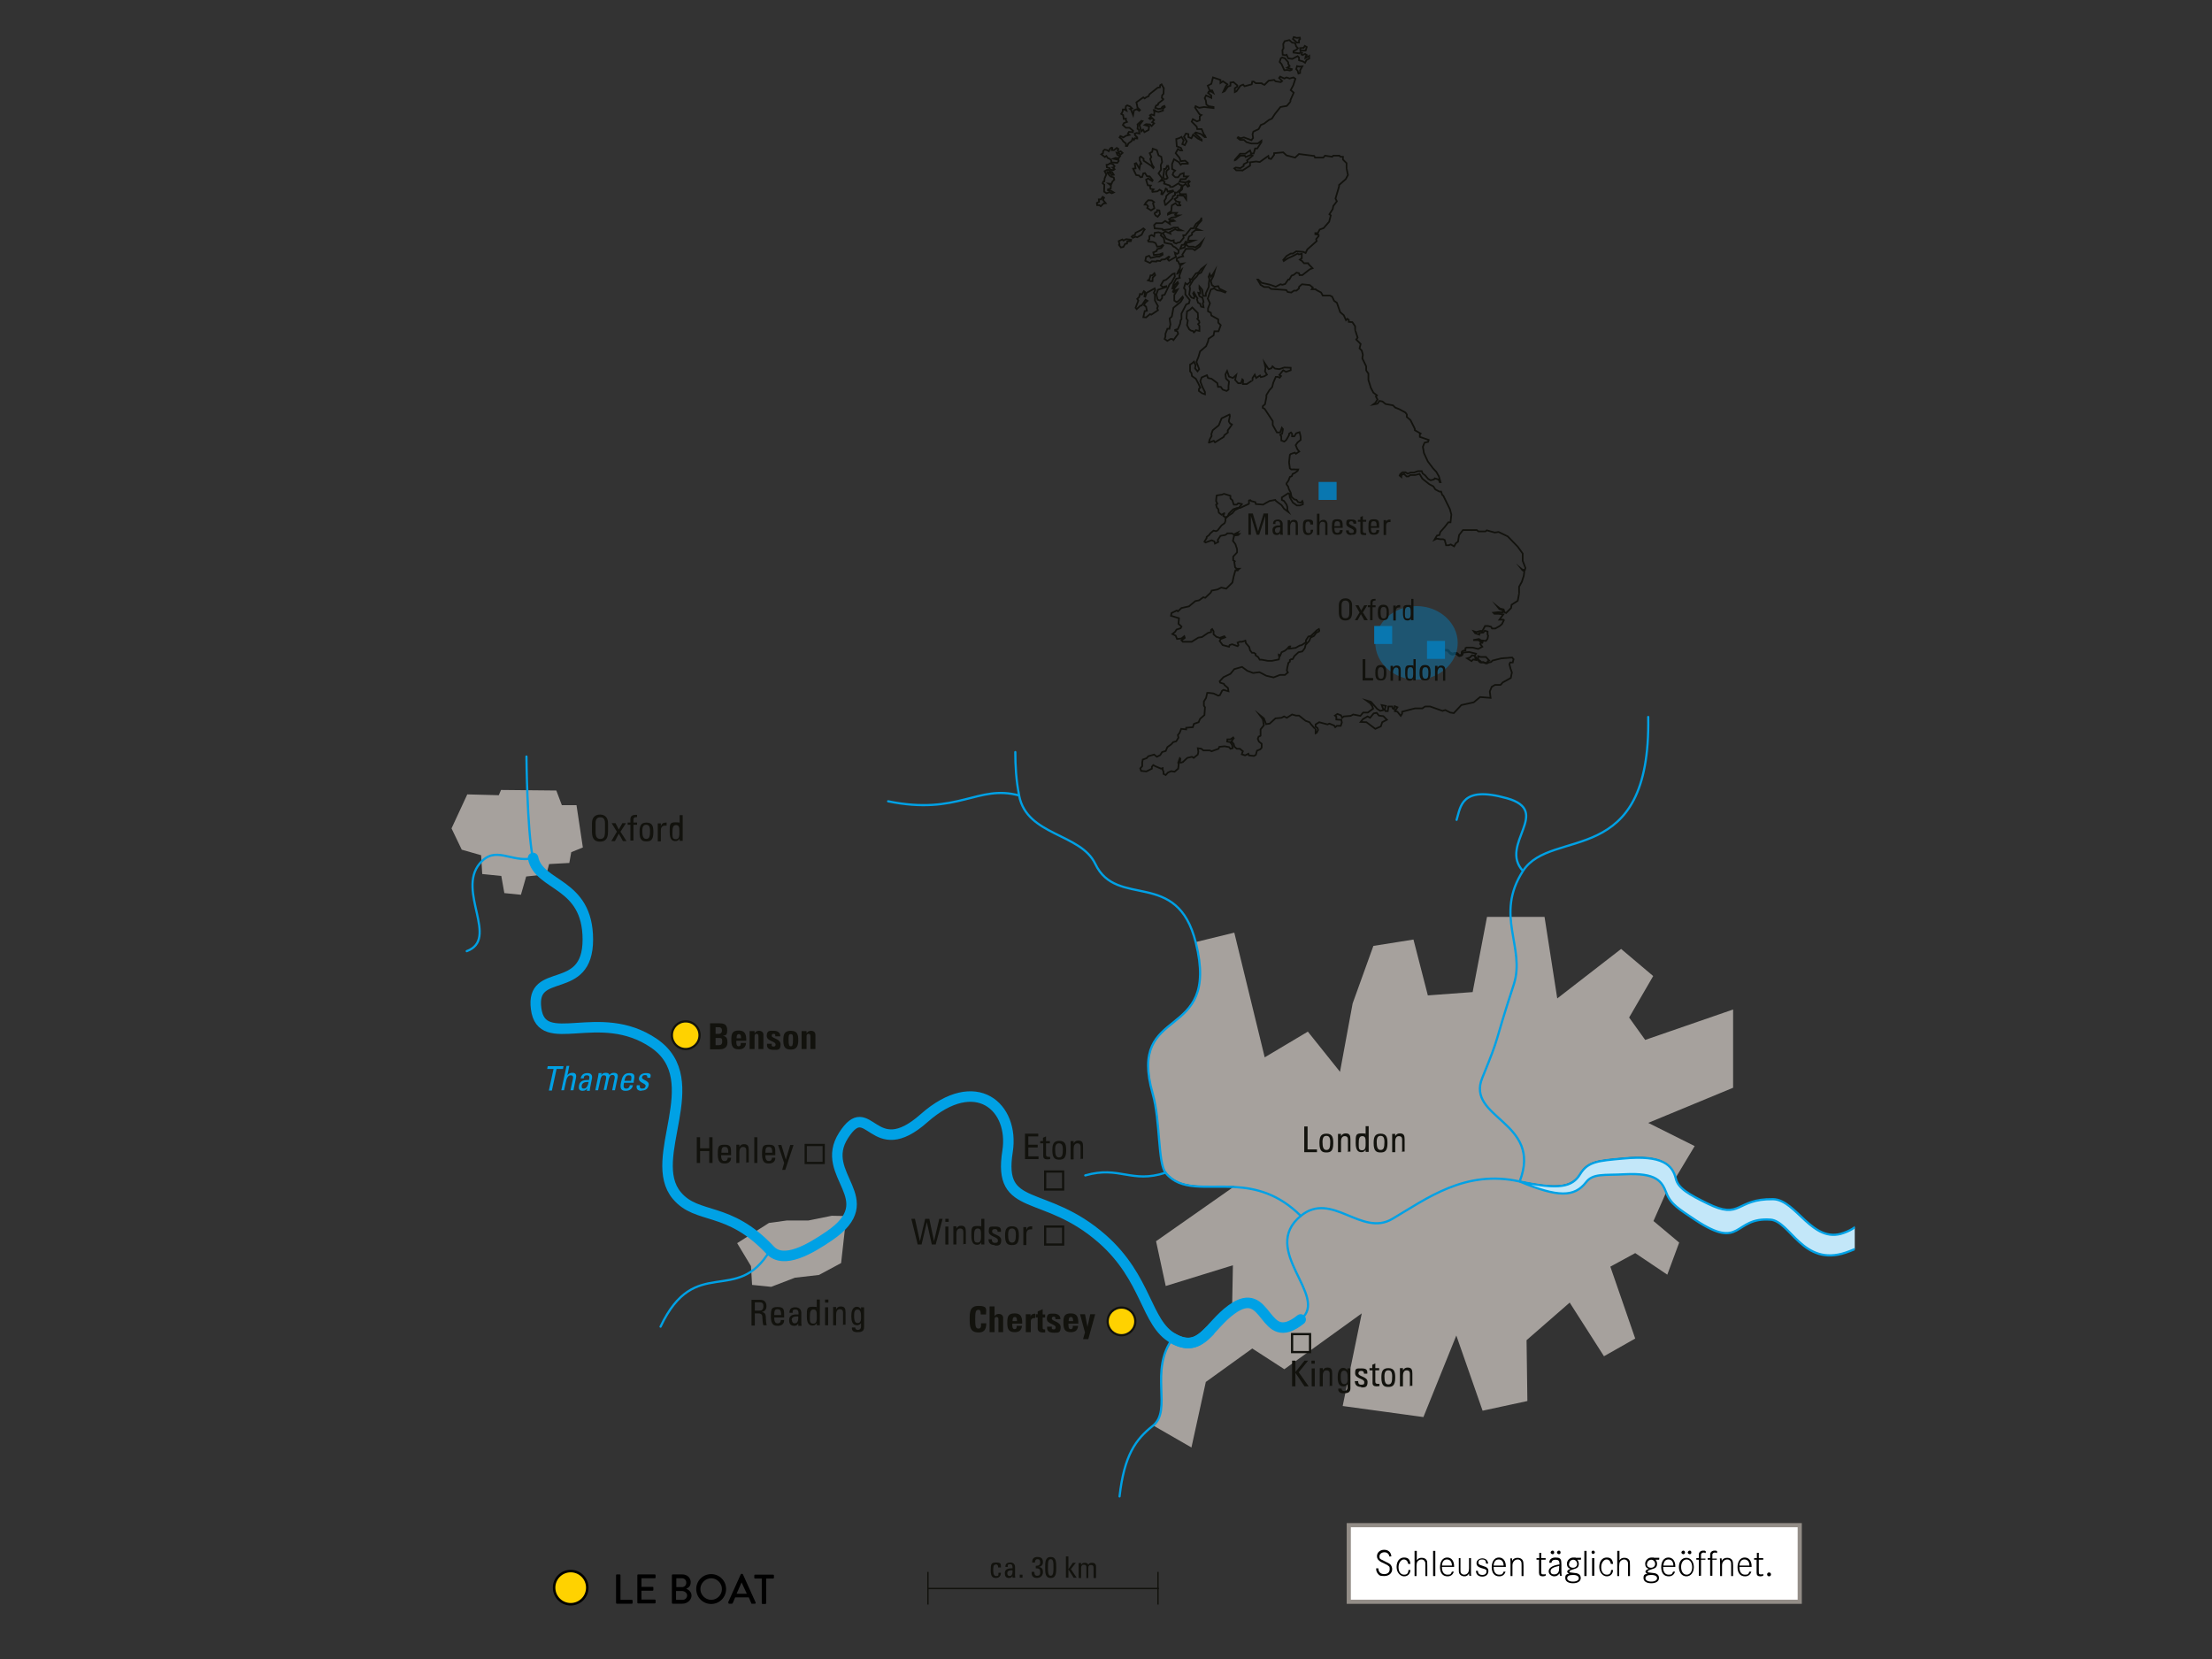 <?xml version="1.0" encoding="UTF-8"?>
<svg xmlns="http://www.w3.org/2000/svg" xmlns:xlink="http://www.w3.org/1999/xlink" version="1.1" viewBox="0 0 800 600">
  <rect x="0" y="0" width="800" height="600" fill="#333333" stroke="none"/>
  <defs>
    <clipPath id="clippath">
      <rect width="800" height="600" fill="none"/>
    </clipPath>
    <clipPath id="clippath-1">
      <rect width="800" height="600" fill="none"/>
    </clipPath>
    <clipPath id="clippath-2">
      <rect x="162" y="8.7" width="508.8" height="574.2" fill="none"/>
    </clipPath>
    <clipPath id="clippath-3">
      <rect x="162" y="8.7" width="508.8" height="574.2" fill="none"/>
    </clipPath>
    <clipPath id="clippath-4">
      <rect x="162" y="8.7" width="508.8" height="574.2" fill="none"/>
    </clipPath>
    <clipPath id="clippath-5">
      <rect x="162" y="8.7" width="508.8" height="574.2" fill="none"/>
    </clipPath>
    <clipPath id="clippath-6">
      <rect x="497.4" y="219.2" width="29.8" height="26.6" fill="none"/>
    </clipPath>
    <clipPath id="clippath-7">
      <rect x="497.4" y="219.2" width="29.8" height="26.6" fill="none"/>
    </clipPath>
  </defs>
  <!-- Generator: Adobe Illustrator 28.7.1, SVG Export Plug-In . SVG Version: 1.2.0 Build 142)  -->
  <g>
    <g id="Calque_1">
      <g clip-path="url(#clippath)">
        <rect x="487.8" y="551.6" width="163.1" height="27.7" fill="#fff"/>
        <g>
          <path d="M502.5,563.1c-.1-1.1-.8-1.7-1.8-1.7s-1.8.6-1.8,1.5.2.8.6,1.1q.3.2,1.6.8c1.1.5,1.6.8,1.9,1.2.3.4.5,1,.5,1.5,0,1.5-1.2,2.5-2.9,2.5s-1.8-.3-2.3-.9c-.4-.5-.6-1-.6-1.9h.8c0,1.3.8,2.1,2.1,2.1s2-.7,2-1.8-.2-.9-.5-1.2c-.3-.3-.6-.4-1.4-.8-1.1-.5-1.5-.7-1.8-1-.6-.4-.9-1-.9-1.7,0-1.3,1.1-2.3,2.6-2.3s2.5.9,2.6,2.4h-.8Z"/>
          <path d="M509.3,565.6c-.2-1-.7-1.6-1.6-1.6s-1.9,1.1-1.9,2.8.8,2.7,2,2.7,1.5-.6,1.6-1.7h.7c-.1,1.5-1,2.3-2.3,2.3s-2.7-1.3-2.7-3.4,1.1-3.4,2.7-3.4,2.1.8,2.3,2.3h-.7Z"/>
          <path d="M512.4,560.9v3.4c.5-.7,1-.9,1.8-.9s1.4.3,1.7.8c.3.4.3.8.3,2.1v3.7h-.7v-3.7c0-1,0-1.3-.2-1.6-.2-.4-.6-.7-1.2-.7s-1.1.3-1.5.8c-.2.4-.3.9-.3,1.6v3.6h-.7v-9.1h.7Z"/>
          <path d="M519.1,560.9v9.1h-.8v-9.1h.8Z"/>
          <path d="M521.5,566.8c0,1.7.7,2.7,2,2.7s1.2-.3,1.6-1.1h.7c-.4,1.2-1.2,1.7-2.3,1.7-1.7,0-2.7-1.2-2.7-3.3s1-3.5,2.6-3.5,2.5,1.3,2.5,3.2v.2h-4.4ZM525.1,566.2c0-1.4-.7-2.2-1.8-2.2s-1.7.8-1.8,2.2h3.6Z"/>
          <path d="M528.2,563.5v4c0,.8,0,1.1.2,1.4.2.4.7.6,1.2.6s1.1-.3,1.4-.8c.2-.4.3-.8.3-1.5v-3.7h.7v4.5c0,1.4,0,1.5.1,1.9h-.7c0-.3-.1-.5-.1-.9-.4.8-.9,1.1-1.7,1.1s-1.5-.4-1.8-1c-.2-.4-.2-.7-.2-1.6v-4h.7Z"/>
          <path d="M537.4,565.2c0-.9-.5-1.2-1.4-1.2s-1.3.4-1.3,1.1.3.8,1.5,1.2c1,.3,1.4.5,1.7.8.3.3.4.7.4,1.1,0,1.2-.9,2-2.2,2s-2.3-.7-2.3-2.1h.7c0,1,.6,1.5,1.6,1.5s1.5-.5,1.5-1.2-.1-.7-.4-.8c-.2-.1-.3-.2-1.5-.5-1.2-.4-1.7-.9-1.7-1.8s.9-1.7,2.1-1.7,2,.7,2.1,1.9h-.7Z"/>
          <path d="M540.2,566.8c0,1.7.7,2.7,2,2.7s1.2-.3,1.6-1.1h.7c-.4,1.2-1.2,1.7-2.3,1.7-1.7,0-2.7-1.2-2.7-3.3s1-3.5,2.6-3.5,2.5,1.3,2.5,3.2v.2h-4.4ZM543.8,566.2c0-1.4-.7-2.2-1.8-2.2s-1.7.8-1.8,2.2h3.6Z"/>
          <path d="M546.8,563.5c0,.3.1.5.1,1,.4-.8,1.1-1.1,2-1.1s1.6.4,1.9,1.1c.1.4.2.6.2,1.8v3.7h-.7v-3.7c0-1,0-1.2-.2-1.6-.2-.4-.6-.7-1.2-.7s-1.2.3-1.5.8c-.3.4-.4.8-.4,1.5v3.7h-.7v-4.3q0-1.5-.1-2.1h.7Z"/>
          <path d="M559,563.5v.6h-1.6v3.5q0,.7,0,.7c0,.9.1,1.1.7,1.1s.6,0,.9-.2v.7c-.4.1-.7.2-1,.2-1,0-1.4-.4-1.4-1.3s0-.4,0-.7c0-.2,0-.4,0-.5v-3.5c0,0-.9,0-.9,0v-.6h1v-1.9h.7v1.9s1.6,0,1.6,0Z"/>
          <path d="M560.3,565.1c.1-1.2.9-1.8,2.3-1.8s1.8.4,2,1.1c0,.3.1.6.1,1.4v2.3c0,1.1,0,1.3.2,1.8h-.7c0-.3-.1-.5-.2-.9-.4.7-1,1.1-1.9,1.1s-2-.7-2-1.8,1-2.1,3.9-2.5v-.3c0-1-.4-1.4-1.4-1.4s-1.4.4-1.5,1.1h-.7ZM562.1,561.5c0,.4-.3.6-.6.6s-.7-.3-.7-.6.3-.7.7-.7.6.3.6.7ZM564,566.3c-2.3.5-3.2,1-3.2,1.9s.5,1.2,1.3,1.2,1.2-.3,1.5-.8c.2-.3.3-.9.3-1.6v-.7ZM564.4,561.5c0,.4-.3.6-.6.6s-.7-.3-.7-.6.3-.7.7-.7.6.3.6.7Z"/>
          <path d="M571.7,564.1h-1.3c.4.3.6.9.6,1.5s-.2,1.1-.6,1.4c-.3.2-.5.3-1.5.6-1,.3-1.3.5-1.3.8s.2.3,1.2.4c1.3.1,1.6.2,2,.4.6.3.9.8.9,1.5,0,1.2-1.1,1.9-2.8,1.9s-2.8-.7-2.8-1.9.4-1.3,1.4-1.6c-.5-.2-.7-.4-.7-.7s.3-.7,1.2-1c-.9-.3-1.3-.9-1.3-1.9s.9-2.2,2.3-2.2.6,0,.9.1h1.9c0,0,0,.5,0,.5ZM566.8,570.8c0,.7.8,1.2,2.1,1.2s2.1-.5,2.1-1.2-.7-1.2-2.1-1.2-2.1.4-2.1,1.2ZM567.4,565.6c0,.9.6,1.4,1.5,1.4s1.5-.6,1.5-1.4-.6-1.5-1.4-1.5-1.5.6-1.5,1.5Z"/>
          <path d="M573.8,560.9v9.1h-.8v-9.1h.8Z"/>
          <path d="M576.8,561.4c0,.3-.3.6-.6.6s-.6-.2-.6-.6.3-.6.6-.6.6.3.6.6ZM576.6,563.5v6.4h-.8v-6.4h.8Z"/>
          <path d="M582.6,565.6c-.2-1-.7-1.6-1.6-1.6s-1.9,1.1-1.9,2.8.8,2.7,2,2.7,1.5-.6,1.6-1.7h.7c-.1,1.5-1,2.3-2.3,2.3s-2.7-1.3-2.7-3.4,1.1-3.4,2.7-3.4,2.1.8,2.3,2.3h-.7Z"/>
          <path d="M585.7,560.9v3.4c.5-.7,1-.9,1.8-.9s1.4.3,1.7.8c.3.4.3.8.3,2.1v3.7h-.7v-3.7c0-1,0-1.3-.2-1.6-.2-.4-.6-.7-1.2-.7s-1.1.3-1.5.8c-.2.4-.3.9-.3,1.6v3.6h-.7v-9.1h.7Z"/>
          <path d="M600,564.1h-1.3c.4.3.6.9.6,1.5s-.2,1.1-.6,1.4c-.3.2-.5.3-1.5.6-1,.3-1.3.5-1.3.8s.2.3,1.2.4c1.3.1,1.6.2,2,.4.6.3.9.8.9,1.5,0,1.2-1.1,1.9-2.8,1.9s-2.8-.7-2.8-1.9.4-1.3,1.4-1.6c-.5-.2-.7-.4-.7-.7s.3-.7,1.2-1c-.9-.3-1.3-.9-1.3-1.9s.9-2.2,2.3-2.2.6,0,.9.1h1.9c0,0,0,.5,0,.5ZM595.1,570.8c0,.7.8,1.2,2.1,1.2s2.1-.5,2.1-1.2-.7-1.2-2.1-1.2-2.1.4-2.1,1.2ZM595.6,565.6c0,.9.6,1.4,1.5,1.4s1.5-.6,1.5-1.4-.6-1.5-1.4-1.5-1.5.6-1.5,1.5Z"/>
          <path d="M601.5,566.8c0,1.7.7,2.7,2,2.7s1.2-.3,1.6-1.1h.7c-.4,1.2-1.2,1.7-2.3,1.7-1.7,0-2.7-1.2-2.7-3.3s1-3.5,2.6-3.5,2.5,1.3,2.5,3.2v.2h-4.4ZM605.2,566.2c0-1.4-.7-2.2-1.8-2.2s-1.7.8-1.8,2.2h3.6Z"/>
          <path d="M612.6,566.7c0,2-1.1,3.4-2.7,3.4s-2.7-1.4-2.7-3.4,1.1-3.3,2.7-3.3,2.7,1.4,2.7,3.4ZM608,566.7c0,1.7.8,2.8,2,2.8s2-1.1,2-2.7-.8-2.8-2-2.8-2,1.1-2,2.7ZM609.4,561.5c0,.4-.3.6-.6.6s-.7-.3-.7-.6.3-.7.7-.7.6.3.6.7ZM611.7,561.5c0,.4-.3.6-.6.6s-.7-.3-.7-.6.3-.7.7-.7.6.3.6.7Z"/>
          <path d="M616.8,563.5v.6h-1.6v5.8h-.8v-5.8h-.9v-.6h.9v-.4c0-1,0-1.3.2-1.6.3-.5.8-.7,1.4-.7s.6,0,.9.2v.7c-.2-.1-.5-.2-.8-.2-.4,0-.7.2-.9.6,0,.2,0,.5,0,1.1v.5h1.6Z"/>
          <path d="M620.9,563.5v.6h-1.6v5.8h-.8v-5.8h-.9v-.6h.9v-.4c0-1,0-1.3.2-1.6.3-.5.8-.7,1.4-.7s.6,0,.9.2v.7c-.2-.1-.5-.2-.8-.2-.4,0-.7.2-.9.6,0,.2,0,.5,0,1.1v.5h1.6Z"/>
          <path d="M622.6,563.5c0,.3.1.5.1,1,.4-.8,1.1-1.1,2-1.1s1.6.4,1.9,1.1c.1.4.2.6.2,1.8v3.7h-.7v-3.7c0-1,0-1.2-.2-1.6-.2-.4-.6-.7-1.2-.7s-1.2.3-1.5.8c-.3.4-.4.8-.4,1.5v3.7h-.7v-4.3q0-1.5-.1-2.1h.7Z"/>
          <path d="M629.1,566.8c0,1.7.7,2.7,2,2.7s1.2-.3,1.6-1.1h.7c-.4,1.2-1.2,1.7-2.3,1.7-1.7,0-2.7-1.2-2.7-3.3s1-3.5,2.6-3.5,2.5,1.3,2.5,3.2v.2h-4.4ZM632.7,566.2c0-1.4-.7-2.2-1.8-2.2s-1.7.8-1.8,2.2h3.6Z"/>
          <path d="M637.7,563.5v.6h-1.6v3.5q0,.7,0,.7c0,.9.1,1.1.7,1.1s.6,0,.9-.2v.7c-.4.1-.7.2-1,.2-1,0-1.4-.4-1.4-1.3s0-.4,0-.7c0-.2,0-.4,0-.5v-3.5c0,0-.9,0-.9,0v-.6h1v-1.9h.7v1.9s1.6,0,1.6,0Z"/>
          <path d="M640.5,569.4c0,.4-.3.7-.7.7s-.7-.3-.7-.7.3-.7.7-.7.7.3.7.7Z"/>
        </g>
        <rect x="487.8" y="551.6" width="163.1" height="27.7" fill="none" stroke="#938d87" stroke-width="1.5"/>
        <g clip-path="url(#clippath-1)">
          <path d="M206.4,580.1c3.3,0,6-2.7,6-6s-2.7-6-6-6-6,2.7-6,6,2.7,6,6,6" fill="#ffd200"/>
          <circle cx="206.4" cy="574.2" r="6" fill="none" stroke="#000" stroke-width=".9"/>
        </g>
        <g>
          <path d="M222.8,569.7c0-.2.1-.3.3-.3h1c.2,0,.3.1.3.3v8.9h4.1c.2,0,.3.1.3.3v.8c0,.2-.1.3-.3.3h-5.4c-.2,0-.3-.1-.3-.3v-10Z"/>
          <path d="M230.5,569.7c0-.2.1-.3.3-.3h6c.2,0,.3.1.3.3v.8c0,.2-.1.3-.3.3h-4.8v3.1h4c.2,0,.3.1.3.3v.8c0,.2-.1.3-.3.3h-4v3.2h4.8c.2,0,.3.1.3.3v.8c0,.2-.1.3-.3.3h-6c-.2,0-.3-.1-.3-.3v-10Z"/>
          <path d="M243,569.7c0-.2.1-.3.3-.3h3.4c1.8,0,3.1,1.2,3.1,2.8s-.9,2-1.6,2.4c.8.3,1.9,1.1,1.9,2.5s-1.4,2.9-3.3,2.9h-3.5c-.2,0-.3-.1-.3-.3v-10ZM246.9,578.6c.9,0,1.6-.7,1.6-1.6s-.9-1.6-1.9-1.6h-2.1v3.2h2.3ZM246.6,574c1,0,1.6-.7,1.6-1.6s-.6-1.6-1.6-1.6h-2v3.2h2Z"/>
          <path d="M257.2,569.3c3,0,5.4,2.4,5.4,5.4s-2.4,5.4-5.4,5.4-5.4-2.4-5.4-5.4,2.4-5.4,5.4-5.4ZM257.2,578.6c2.2,0,3.9-1.8,3.9-3.9s-1.8-3.9-3.9-3.9-3.9,1.8-3.9,3.9,1.8,3.9,3.9,3.9Z"/>
          <path d="M263.3,579.6l4.6-10.2c0,0,.2-.2.3-.2h.2c0,0,.2,0,.3.2l4.6,10.2c0,.2,0,.4-.3.4h-1c-.2,0-.3,0-.3-.2l-.9-2.1h-4.9c-.3.7-.6,1.4-.9,2.1,0,.1-.2.2-.3.2h-1c-.2,0-.3-.2-.3-.4ZM270.1,576.4l-1.9-4.1h0l-1.8,4.1h3.8Z"/>
          <path d="M275.6,570.9h-2.5c-.2,0-.3-.1-.3-.3v-.8c0-.2.1-.3.3-.3h6.5c.2,0,.3.1.3.3v.8c0,.2-.1.3-.3.3h-2.5v8.9c0,.2-.1.3-.3.3h-1c-.2,0-.3-.1-.3-.3v-8.9Z"/>
        </g>
        <line x1="418.8" y1="568.5" x2="418.8" y2="580.3" fill="none" stroke="#12120d" stroke-width=".5"/>
        <line x1="335.6" y1="574.5" x2="419.1" y2="574.5" fill="none" stroke="#12120d" stroke-width=".5"/>
        <line x1="335.6" y1="568.5" x2="335.6" y2="580.3" fill="none" stroke="#12120d" stroke-width=".5"/>
        <g>
          <path d="M361,566.9c0-.9-.4-1.1-.7-1.1-.7,0-1.1.3-1.1,1.8s.2,2.4,1.1,2.4.8-.2.8-1.2h.9c0,1.5-1.1,1.9-1.7,1.9-1.1,0-2-.3-2-2.7s.2-2.9,2-2.9,1.7.6,1.7,1.8h-.9Z" fill="#12120d"/>
          <path d="M366.3,569.8h0c-.3.6-.7.9-1.4.9-1.1,0-1.5-.7-1.5-1.8,0-1.6,1.6-1.7,2.8-1.7,0-.7,0-1.5-.9-1.5s-.9.4-.8,1h-.9c0-1.2.7-1.6,1.8-1.6s1.7.7,1.7,1.6v2.6c0,.4,0,.9.1,1.3h-1v-.8ZM364.3,569c0,.5.3,1,.8,1s1.2-.3,1.1-2.1c-.8,0-1.9,0-1.9,1.1Z" fill="#12120d"/>
          <path d="M369.8,570.6h-1v-1.1h1v1.1Z" fill="#12120d"/>
          <path d="M374.7,566.3c.9,0,1.5-.3,1.5-1.2s-.3-1.2-1-1.2-.9.6-.9,1.2h-1c0-1.3.5-2,1.9-2s2,.6,2,1.9-1,1.6-1.5,1.7h0c1.2.2,1.5.8,1.5,1.9s-.8,2.1-2.2,2.1c-2.1,0-1.9-1.8-1.9-2.2h1c0,.7.1,1.4,1,1.4s1.1-.5,1.1-1.3c0-1.2-.4-1.4-1.6-1.4v-.9Z" fill="#12120d"/>
          <path d="M382,566.9c0,1.9,0,3.8-2,3.8s-2-1.9-2-3.8,0-3.8,2-3.8,2,1.9,2,3.8ZM379,567.1c0,1.2,0,2.8,1,2.8s1-1.6,1-2.8c0-2,0-3.2-1-3.2s-1,1.2-1,3.2Z" fill="#12120d"/>
          <path d="M386.4,570.6h-.9v-7.7h.9v4.6h0l1.6-2.3h1.1l-1.8,2.3,2.1,3.1h-1.1l-1.9-3h0v3Z" fill="#12120d"/>
          <path d="M392.9,570.6v-3.7c0-.5-.1-1-.9-1s-.6.2-.8.4c-.2.3-.2.6-.2.8v3.6h-.9v-4.3c0-.4,0-.7,0-1.1h.9v.7h0c.3-.6.7-.8,1.3-.8s1.1.2,1.3.7c.3-.6.8-.7,1.3-.7s1.5.1,1.5,1.4v4.1h-.9v-3.7c0-.5-.1-1-.9-1s-.4,0-.7.2c-.3.2-.3.7-.3.9v3.6h-.9Z" fill="#12120d"/>
        </g>
        <polygon points="284.6 441.4 292.4 441.4 300.8 439.7 306.1 439.8 304.2 456.8 296.2 461.1 287.5 462.1 278.9 465.4 272 464.7 271.6 457.9 266.6 449.6 278.1 442.3 284.6 441.4" fill="#a6a19d"/>
        <g clip-path="url(#clippath-2)">
          <path d="M484.6,387.8l4.6-24.9,7.5-20.8,14.5-2.3,5.2,20.2,16.2-1.2,5.2-27.2h20.8l4.6,29.5,23.1-17.9,11.6,9.8-8.7,15,5.8,8.1,31.8-11v28.3l-30.7,12.7,16.8,8.4-6.9,11.5c-1.2-4.9-4.7-8.7-19.1-7.3-8.8.8-12.7,1-15.5,5.6-2.9,4.8-7.7,5.7-21.9,2.7,13.9,5.8,19.8,5.7,24,.3,2.5-3.3,6.5-2.5,13.9-2.9,11.7-.6,13.5,2.5,15.2,6.8l-4.6,10.4,9.3,7.8-4.3,11.6-11.6-7.8-9,4.9,9,26-11.3,6.4-12.4-19.4-15.6,13.6.3,22-16.2,3.5-9.5-27.2-11.9,29.5-29.2-4,6.9-33.5-28,20.2-11.6-7.5-16.8,12.1-5.2,23.7-13.9-8c7.2-5.7-1.5-20.1,7.3-31.7,10.3,5.8,13.1-4.5,21.3-10.4l.3-15.8-24.3,7.5-3.5-16.2,28.4-19.9c-10.4-.6-19.4,1.6-24.9-5.1-2.9-3.5-1.9-18.8-4.7-28.6-9.4-32.9,24.6-18.2,15.6-54.6l13.9-3.4,11,45.1,15.6-9.3,11.6,14.5Z" fill="#a6a19d"/>
          <polygon points="181.2 285.7 201.2 285.9 203.2 291.2 208.5 291.2 210.8 306.5 206.6 308.2 205.9 312.1 198.6 312.5 197.6 316.2 190.3 317 188.4 323.6 182.4 323 181.3 316.8 174.4 316.1 174 309.3 167 307.3 163.3 299.6 169 287.3 180.4 287.6 181.2 285.7" fill="#a6a19d"/>
          <path d="M677,425.2c-9.9,7.8,3.4,15.8-10.2,20.7-11.4,4.2-17.1-12.1-25.6-12.2-13.7-.2-11.3,7.7-23.8,1.5-6.3-3.1-10.5-5.4-11.3-8.9-1.2-4.9-4.7-8.7-19.1-7.3-8.8.8-12.7,1-15.5,5.6-2.9,4.8-7.7,5.7-21.9,2.7,13.9,5.8,19.8,5.7,24,.3,2.5-3.3,6.5-2.5,13.9-2.9,11.7-.6,13.5,2.5,15.2,6.8,1.6,4.1,4.6,5.8,10.4,9.7,17.1,11.3,13.6-1.1,27.2-.1,7.2.5,11.7,17.2,27.3,11.9,16.3-5.6,8.6-12.4,17.2-18.2" fill="#c3e7f9"/>
          <path d="M677,425.2c-9.9,7.8,3.4,15.8-10.2,20.7-11.4,4.2-17.1-12.1-25.6-12.2-13.7-.2-11.3,7.7-23.8,1.5-6.3-3.1-10.5-5.4-11.3-8.9-1.2-4.9-4.7-8.7-19.1-7.3-8.8.8-12.7,1-15.5,5.6-2.9,4.8-7.7,5.7-21.9,2.7,13.9,5.8,19.8,5.7,24,.3,2.5-3.3,6.5-2.5,13.9-2.9,11.7-.6,13.5,2.5,15.2,6.8,1.6,4.1,4.6,5.8,10.4,9.7,17.1,11.3,13.6-1.1,27.2-.1,7.2.5,11.7,17.2,27.3,11.9,16.3-5.6,8.6-12.4,17.2-18.2" fill="none" stroke="#00a1e5" stroke-linecap="round" stroke-miterlimit="10" stroke-width=".8"/>
          <path d="M278.5,452.2c-12,20.3-27.1,1.1-39.6,27.6M550.8,315c-8.9-9.6,10.9-21.6-5.8-26.3-16.7-4.7-16.7,3.1-18.2,7.8M421.6,424.1c-12.5,4.1-16.6-2.6-29.1,1M321.2,289.8c25.5,5.2,32.3-6.2,47.4-2.1M596.1,259.3c1,55.7-34.9,39.6-45.3,55.7-10.4,16.1,1,27.6-3.3,41-7.8,23.8-4.5,16.9-11.4,33.8-6.1,14.7,22,15.8,13.5,37.5M424.2,484c-8.8,11.7,0,26-7.3,31.7-6.2,4.9-10.3,10.6-12,25.5M549.6,427.3c-19.7-4.4-33.6,6.2-46,13.5-11.2,6.7-21.9-10.2-33.1-1.1-15.2,12.4,10.4,29.1,0,37.4-13.9,11.1-11.4-13.5-25-3.6-8.2,5.9-11.1,16.2-21.3,10.4-9.8-5.5-9.3-21.6-25.5-35.9-21-18.5-37.9-9.2-34.3-31.7,2.5-16-11.4-28.6-30.2-12-18.7,16.6-19.8-8.3-29.1,6.2-9.4,14.6,14.6,22.9-5.2,36.4-6.9,4.7-16.5,10.4-21.4,5.1-15.1-16.1-26.3-10.9-33.7-19.7-11.5-13.5,11.4-41.6-8.3-55.1-19.8-13.5-40.6,3.1-42.7-12.5-2.1-15.6,18.7-4.2,18.7-25s-17.7-19.1-19.8-29.5c-2.1-10.4-2.3-36.6-2.3-36.6M470.5,439.8c-8.1-8.1-16.4-10.1-24-10.5-10.4-.6-19.4,1.6-24.9-5.1-2.9-3.5-1.9-18.8-4.7-28.6-9.4-32.9,24.6-18.2,15.6-54.6-6.7-27.2-28.6-12.1-36.4-28.6-5.3-11.1-24.7-10.1-27.5-24.6-1.1-5.5-1.4-10.8-1.4-15.8M192.7,310.4c-7.9,1.7-13.5-4.9-19.2,1.9-8.4,10,7.2,27.3-4.7,31.7" fill="none" stroke="#00a1e5" stroke-linecap="round" stroke-width=".8"/>
          <path d="M437.4,481.5c-3.6,3.7-7.1,6-13.2,2.5-9.8-5.5-9.3-21.6-25.5-35.9-21-18.5-37.9-9.2-34.3-31.7,2.5-16-11.4-28.6-30.2-12-18.7,16.6-19.8-8.3-29.1,6.2-9.4,14.6,14.6,22.9-5.2,36.4-6.9,4.7-16.5,10.4-21.4,5.1-15.1-16.1-26.3-10.9-33.7-19.7-11.4-13.5,11.4-41.6-8.3-55.1-19.8-13.5-40.6,3.1-42.6-12.5-2.1-15.6,18.7-4.2,18.7-25s-17.7-19.1-19.8-29.5" fill="none" stroke="#00a1e5" stroke-linecap="round" stroke-width="3.8"/>
          <path d="M470.4,477.2c-13.9,11.1-11.4-13.5-25-3.6-8.2,5.9-11.1,16.2-21.3,10.4" fill="none" stroke="#00a1e5" stroke-linecap="round" stroke-width="3.8"/>
        </g>
        <g>
          <path d="M203.8,385.6l-.2,1h-2.3l-1.7,7.8h-1.1l1.7-7.8h-2.3l.2-1h5.7Z" fill="#00a1e5"/>
          <path d="M206.3,394.4l.9-4.2c.2-.8,0-1.3-.8-1.3s-1.4.8-1.6,1.8l-.8,3.6h-1l1.9-8.8h1l-.7,3.4h0c.5-.7,1-.9,1.9-.9s1.5.5,1.2,1.9l-.9,4.4h-1Z" fill="#00a1e5"/>
          <path d="M212.5,393.5h0c-.5.7-1,1-1.8,1-1.3,0-1.5-.8-1.3-2,.4-1.9,2.2-1.9,3.6-1.9.2-.8.4-1.7-.7-1.7s-1.1.5-1.2,1.1h-1.1c.3-1.4,1.2-1.9,2.5-1.9s1.8.8,1.6,1.9l-.6,3c-.1.5-.2,1-.2,1.5h-1.1l.2-.9ZM210.4,392.6c-.1.6,0,1.1.7,1.1s1.4-.4,1.8-2.4c-.9,0-2.2,0-2.5,1.2Z" fill="#00a1e5"/>
          <path d="M218.3,394.4l.9-4.3c.1-.6,0-1.2-.7-1.2s-.8.2-.9.4c-.2.3-.4.7-.4.9l-.9,4.1h-1l1-4.9c0-.4.2-.9.2-1.3h1.1l-.2.8h0c.4-.7,1-.9,1.7-.9s1.2.2,1.3.8c.5-.7,1.1-.8,1.6-.8s1.7.1,1.4,1.6l-1,4.7h-1l.9-4.3c.1-.6,0-1.2-.7-1.2s-.5,0-.8.2c-.3.2-.5.9-.6,1.1l-.9,4.1h-1Z" fill="#00a1e5"/>
          <path d="M225.7,391.6c-.4,1.7,0,2.1.8,2.1s1.2-.5,1.3-1.2h1.1c-.3,1.4-1.3,2-2.6,2s-2.3-.4-1.7-3.1c.4-1.8.9-3.3,3-3.3s2,1,1.6,3v.5h-3.6ZM228.2,390.9c.4-1.8,0-2-.8-2s-1.2.3-1.6,2h2.4Z" fill="#00a1e5"/>
          <path d="M232,394.5c-1.3,0-2-.6-1.7-2h1.1c0,.4-.2,1.2.8,1.2s1.1-.3,1.3-.9c.2-1.1-2.8-1.1-2.4-3,.1-.6.7-1.7,2.5-1.7s1.9.5,1.6,1.7h-1.1c.1-.6-.1-1-.8-1s-1,.3-1.1.8c-.2,1.1,2.8,1.1,2.4,2.9-.3,1.4-1.3,1.9-2.5,1.9Z" fill="#00a1e5"/>
        </g>
        <g>
          <path d="M471.7,416.7v-9.3h1.2v8.3h3.4v1h-4.6Z" fill="#12120d"/>
          <path d="M477.2,413.5c0-1.9.2-3.5,2.5-3.5s2.5,1.6,2.5,3.5c0,2.9-1.1,3.3-2.5,3.3s-2.5-.4-2.5-3.3ZM481.1,413c0-1.8-.6-2.2-1.4-2.2s-1.4.4-1.4,2.2.3,2.9,1.4,2.9,1.4-.8,1.4-2.9Z" fill="#12120d"/>
          <path d="M487.5,416.7v-4.5c0-.7-.2-1.3-1.2-1.3s-1.3,1-1.3,1.9v3.9h-1.1v-5.2c0-.5,0-.9,0-1.4h1.1v.8h0c.4-.7.9-1,1.7-1,1.4,0,1.7.8,1.7,2.1v4.5h-1.1Z" fill="#12120d"/>
          <path d="M493.9,407.3h1.1v9.3h-1.1v-.8h0c-.4.6-.8.9-1.5.9-1,0-2.1-.4-2.1-3.3s0-3.5,2.2-3.5,1.1.3,1.4.8h0v-3.5ZM492.7,410.9c-1.1,0-1.3.9-1.3,2.7s0,2.4,1.3,2.4,1.2-1.5,1.2-2.8,0-2.3-1.2-2.3Z" fill="#12120d"/>
          <path d="M496.8,413.5c0-1.9.2-3.5,2.5-3.5s2.5,1.6,2.5,3.5c0,2.9-1.1,3.3-2.5,3.3s-2.5-.4-2.5-3.3ZM500.7,413c0-1.8-.6-2.2-1.4-2.2s-1.4.4-1.4,2.2.3,2.9,1.4,2.9,1.4-.8,1.4-2.9Z" fill="#12120d"/>
          <path d="M507.1,416.7v-4.5c0-.7-.2-1.3-1.2-1.3s-1.3,1-1.3,1.9v3.9h-1.1v-5.2c0-.5,0-.9,0-1.4h1.1v.8h0c.4-.7.9-1,1.7-1,1.4,0,1.7.8,1.7,2.1v4.5h-1.1Z" fill="#12120d"/>
        </g>
        <g>
          <path d="M214.1,300.8v-3.1c0-1.9,1-3.1,2.9-3.1s2.9,1.2,2.9,3.1v3.1c0,2.6-1,3.6-2.9,3.6s-2.9-1-2.9-3.6ZM218.8,300.8v-3.2c0-2-1.3-2-1.7-2s-1.7,0-1.7,2v3.2c0,2,.6,2.6,1.7,2.6s1.7-.5,1.7-2.6Z" fill="#12120d"/>
          <path d="M226.7,304.2h-1.4l-1.5-2.7-1.4,2.7h-1.3l2-3.4-1.9-3.1h1.4l1.2,2.3,1.3-2.3h1.3l-2,3.1,2.2,3.4Z" fill="#12120d"/>
          <path d="M228,297.6v-1.3c0-1.3.9-1.6,1.9-1.6s.3,0,.5,0v.8c-1.1,0-1.3.4-1.3.9v1.1h1.3v.8h-1.3v5.7h-1.1v-5.7h-1v-.8h1Z" fill="#12120d"/>
          <path d="M231.3,301c0-1.9.2-3.5,2.5-3.5s2.5,1.6,2.5,3.5c0,2.9-1.1,3.3-2.5,3.3s-2.5-.4-2.5-3.3ZM235.1,300.5c0-1.8-.6-2.2-1.4-2.2s-1.4.4-1.4,2.2.3,2.9,1.4,2.9,1.4-.8,1.4-2.9Z" fill="#12120d"/>
          <path d="M239.1,298.6h0c.4-1,1-1.1,2-1.1v1.1c0,0-.2,0-.3,0,0,0-.2,0-.3,0-1.2,0-1.5.9-1.5,1.8v3.9h-1.1v-6.5h1.1v1Z" fill="#12120d"/>
          <path d="M245.8,294.8h1.1v9.3h-1.1v-.8h0c-.4.6-.8.9-1.5.9-1,0-2.1-.4-2.1-3.3s0-3.5,2.2-3.5,1.1.3,1.4.8h0v-3.5ZM244.5,298.4c-1.1,0-1.3.9-1.3,2.7s0,2.4,1.3,2.4,1.2-1.5,1.2-2.8,0-2.3-1.2-2.3Z" fill="#12120d"/>
        </g>
        <g>
          <path d="M273,475.1v4.3h-1.2v-9.3h3.2c1.7,0,2.2,1.2,2.2,2.3s-.6,1.9-1.7,2.1h0c1.1.2,1.5.6,1.5,2.4,0,.4.1,1.9.3,2.4h-1.2c-.3-.6-.3-1.9-.4-3.1,0-1.1-1-1.2-1.4-1.2h-1.4ZM273,474h1.8c.9,0,1.3-.7,1.3-1.6s-.3-1.4-1.3-1.4h-1.8v3Z" fill="#12120d"/>
          <path d="M280,476.4c0,1.8.5,2.2,1.3,2.2s1.1-.6,1.1-1.2h1.2c0,1.4-.9,2.1-2.3,2.1s-2.5-.4-2.5-3.3.2-3.5,2.5-3.5,2.3,1,2.3,3.2v.6h-3.7ZM282.5,475.6c0-1.9-.5-2.1-1.3-2.1s-1.2.3-1.2,2.1h2.5Z" fill="#12120d"/>
          <path d="M288.8,478.4h0c-.3.8-.8,1.1-1.6,1.1-1.4,0-1.8-.9-1.8-2.1,0-2,1.9-2.1,3.4-2,0-.9,0-1.8-1.1-1.8s-1.1.5-1,1.2h-1.2c0-1.5.8-2,2.2-2s2.1.9,2.1,2v3.1c0,.5,0,1,.1,1.6h-1.2v-.9ZM286.4,477.4c0,.6.3,1.2,1,1.2s1.4-.4,1.3-2.5c-1,0-2.4,0-2.4,1.3Z" fill="#12120d"/>
          <path d="M295.4,470h1.1v9.3h-1.1v-.8h0c-.4.6-.8.9-1.5.9-1,0-2.1-.4-2.1-3.3s0-3.5,2.2-3.5,1.1.3,1.4.8h0v-3.5ZM294.2,473.6c-1.1,0-1.3.9-1.3,2.7s0,2.4,1.3,2.4,1.2-1.5,1.2-2.8,0-2.3-1.2-2.3Z" fill="#12120d"/>
          <path d="M298.4,470h1.2v1.1h-1.2v-1.1ZM299.5,479.3h-1.1v-6.5h1.1v6.5Z" fill="#12120d"/>
          <path d="M304.9,479.3v-4.5c0-.7-.2-1.3-1.2-1.3s-1.3,1-1.3,1.9v3.9h-1.1v-5.2c0-.5,0-.9,0-1.4h1.1v.8h0c.4-.7.9-1,1.7-1,1.4,0,1.7.8,1.7,2.1v4.5h-1.1Z" fill="#12120d"/>
          <path d="M311.4,472.8h1.1v7.2c0,1.5-1,1.8-2.4,1.8s-2.1-.5-2-1.7h1.2c0,.6.4.9,1,.9s1.1-.5,1.1-1.1v-1.4h0c-.3.5-.9.8-1.4.8-1.8,0-2.1-1.5-2.1-3.5,0-3,1.5-3.2,2-3.2s1.2.3,1.5.9h0v-.8ZM310.1,473.6c-1.2,0-1.2,1.4-1.2,2.3,0,2.1.5,2.6,1.3,2.6,1.3,0,1.2-1.5,1.2-2.4s0-2.5-1.3-2.5Z" fill="#12120d"/>
        </g>
        <g>
          <path d="M329.6,440.8h1.3l1.8,8.1h0l1.9-8.1h1.5l1.7,8.1h0l1.9-8.1h1.2l-2.5,9.3h-1.4l-1.8-8.1h0l-1.9,8.1h-1.4l-2.3-9.3Z" fill="#12120d"/>
          <path d="M341.9,440.8h1.2v1.1h-1.2v-1.1ZM343,450.1h-1.1v-6.5h1.1v6.5Z" fill="#12120d"/>
          <path d="M348.4,450.1v-4.5c0-.7-.2-1.3-1.2-1.3s-1.3,1-1.3,1.9v3.9h-1.1v-5.2c0-.5,0-.9,0-1.4h1.1v.8h0c.4-.7.9-1,1.7-1,1.4,0,1.7.8,1.7,2.1v4.5h-1.1Z" fill="#12120d"/>
          <path d="M354.9,440.8h1.1v9.3h-1.1v-.8h0c-.4.6-.8.9-1.5.9-1,0-2.1-.4-2.1-3.3s0-3.5,2.2-3.5,1.1.3,1.4.8h0v-3.5ZM353.6,444.3c-1.1,0-1.3.9-1.3,2.7s0,2.4,1.3,2.4,1.2-1.5,1.2-2.8,0-2.3-1.2-2.3Z" fill="#12120d"/>
          <path d="M359.8,450.3c-1.4,0-2.3-.6-2.3-2.1h1.2c0,.4,0,1.3,1.1,1.3s1.1-.3,1.1-1c0-1.2-3.3-1.2-3.3-3.1s.4-1.8,2.3-1.8,2.2.6,2.1,1.9h-1.2c0-.7-.3-1-1-1s-1,.3-1,.9c0,1.2,3.3,1.1,3.3,3.1s-1,2-2.3,2Z" fill="#12120d"/>
          <path d="M363.5,447c0-1.9.2-3.5,2.5-3.5s2.5,1.6,2.5,3.5c0,2.9-1.1,3.3-2.5,3.3s-2.5-.4-2.5-3.3ZM367.4,446.5c0-1.8-.6-2.2-1.4-2.2s-1.4.4-1.4,2.2.3,2.9,1.4,2.9,1.4-.8,1.4-2.9Z" fill="#12120d"/>
          <path d="M371.3,444.6h0c.4-1,1-1.1,2-1.1v1.1c0,0-.2,0-.3,0,0,0-.2,0-.3,0-1.2,0-1.5.9-1.5,1.8v3.9h-1.1v-6.5h1.1v1Z" fill="#12120d"/>
        </g>
        <g>
          <path d="M370.7,419.3v-9.3h4.8v1h-3.6v3h3.4v1h-3.4v3.2h3.7v1h-4.9Z" fill="#12120d"/>
          <path d="M377.2,412.8v-1.3l1.1-.5v1.7h1.4v.8h-1.4v4c0,.4,0,.9,1,.9s.2,0,.5,0v.8c-.3,0-.7.1-1,.1-1,0-1.5-.4-1.5-1.2v-4.6h-1.1v-.8h1.1Z" fill="#12120d"/>
          <path d="M380.6,416.1c0-1.9.2-3.5,2.5-3.5s2.5,1.6,2.5,3.5c0,2.9-1.1,3.3-2.5,3.3s-2.5-.4-2.5-3.3ZM384.4,415.7c0-1.8-.6-2.2-1.4-2.2s-1.4.4-1.4,2.2.3,2.9,1.4,2.9,1.4-.8,1.4-2.9Z" fill="#12120d"/>
          <path d="M390.8,419.3v-4.5c0-.7-.2-1.3-1.2-1.3s-1.3,1-1.3,1.9v3.9h-1.1v-5.2c0-.5,0-.9,0-1.4h1.1v.8h0c.4-.7.9-1,1.7-1,1.4,0,1.7.8,1.7,2.1v4.5h-1.1Z" fill="#12120d"/>
        </g>
        <g>
          <path d="M467.3,501.4v-9.3h1.2v4.1h0l3.3-4.1h1.3l-3.4,4.2,3.6,5.1h-1.5l-3.3-4.9h0v4.9h-1.2Z" fill="#12120d"/>
          <path d="M474.3,492.1h1.2v1.1h-1.2v-1.1ZM475.5,501.4h-1.1v-6.5h1.1v6.5Z" fill="#12120d"/>
          <path d="M480.9,501.4v-4.5c0-.7-.2-1.3-1.2-1.3s-1.3,1-1.3,1.9v3.9h-1.1v-5.2c0-.5,0-.9,0-1.4h1.1v.8h0c.4-.7.9-1,1.7-1,1.4,0,1.7.8,1.7,2.1v4.5h-1.1Z" fill="#12120d"/>
          <path d="M487.3,494.9h1.1v7.2c0,1.5-1,1.8-2.4,1.8s-2.1-.5-2-1.7h1.2c0,.6.4.9,1,.9s1.1-.5,1.1-1.1v-1.4h0c-.3.5-.9.8-1.4.8-1.8,0-2.1-1.5-2.1-3.5,0-3,1.5-3.2,2-3.2s1.2.3,1.5.9h0v-.8ZM486.1,495.7c-1.2,0-1.2,1.4-1.2,2.3,0,2.1.5,2.6,1.3,2.6,1.3,0,1.2-1.5,1.2-2.4s0-2.5-1.3-2.5Z" fill="#12120d"/>
          <path d="M492.3,501.6c-1.4,0-2.3-.6-2.3-2.1h1.2c0,.4,0,1.3,1.1,1.3s1.1-.3,1.1-1c0-1.2-3.3-1.2-3.3-3.1s.4-1.8,2.3-1.8,2.2.6,2.1,1.9h-1.2c0-.7-.3-1-1-1s-1,.3-1,.9c0,1.2,3.3,1.1,3.3,3.1s-1,2-2.3,2Z" fill="#12120d"/>
          <path d="M496.3,494.9v-1.3l1.1-.5v1.7h1.4v.8h-1.4v4c0,.4,0,.9,1,.9s.2,0,.5,0v.8c-.3,0-.7.1-1,.1-1,0-1.5-.4-1.5-1.2v-4.6h-1.1v-.8h1.1Z" fill="#12120d"/>
          <path d="M499.6,498.3c0-1.9.2-3.5,2.5-3.5s2.5,1.6,2.5,3.5c0,2.9-1.1,3.3-2.5,3.3s-2.5-.4-2.5-3.3ZM503.5,497.8c0-1.8-.6-2.2-1.4-2.2s-1.4.4-1.4,2.2.3,2.9,1.4,2.9,1.4-.8,1.4-2.9Z" fill="#12120d"/>
          <path d="M509.9,501.4v-4.5c0-.7-.2-1.3-1.2-1.3s-1.3,1-1.3,1.9v3.9h-1.1v-5.2c0-.5,0-.9,0-1.4h1.1v.8h0c.4-.7.9-1,1.7-1,1.4,0,1.7.8,1.7,2.1v4.5h-1.1Z" fill="#12120d"/>
        </g>
        <g>
          <path d="M252,420.6v-9.3h1.2v4h3.3v-4h1.2v9.3h-1.2v-4.3h-3.3v4.3h-1.2Z" fill="#12120d"/>
          <path d="M260.8,417.7c0,1.8.5,2.2,1.3,2.2s1.1-.6,1.1-1.2h1.2c0,1.4-.9,2.1-2.3,2.1s-2.5-.4-2.5-3.3.2-3.5,2.5-3.5,2.3,1,2.3,3.2v.6h-3.7ZM263.4,416.9c0-1.9-.5-2.1-1.3-2.1s-1.2.3-1.2,2.1h2.5Z" fill="#12120d"/>
          <path d="M269.9,420.6v-4.5c0-.7-.2-1.3-1.2-1.3s-1.3,1-1.3,1.9v3.9h-1.1v-5.2c0-.5,0-.9,0-1.4h1.1v.8h0c.4-.7.9-1,1.7-1,1.4,0,1.7.8,1.7,2.1v4.5h-1.1Z" fill="#12120d"/>
          <path d="M273.9,420.6h-1.1v-9.3h1.1v9.3Z" fill="#12120d"/>
          <path d="M276.8,417.7c0,1.8.5,2.2,1.3,2.2s1.1-.6,1.1-1.2h1.2c0,1.4-.9,2.1-2.3,2.1s-2.5-.4-2.5-3.3.2-3.5,2.5-3.5,2.3,1,2.3,3.2v.6h-3.7ZM279.3,416.9c0-1.9-.5-2.1-1.3-2.1s-1.2.3-1.2,2.1h2.5Z" fill="#12120d"/>
          <path d="M284.2,419.4h0l1.6-5.3h1.2l-3,9h-1.1l.7-2.5-2.2-6.5h1.2l1.6,5.3Z" fill="#12120d"/>
        </g>
        <rect x="467.3" y="482.5" width="6.5" height="6.5" fill="none" stroke="#12120d" stroke-miterlimit="10" stroke-width=".8"/>
        <rect x="378" y="443.6" width="6.5" height="6.5" fill="none" stroke="#12120d" stroke-miterlimit="10" stroke-width=".8"/>
        <rect x="378" y="423.7" width="6.5" height="6.5" fill="none" stroke="#12120d" stroke-miterlimit="10" stroke-width=".8"/>
        <rect x="291.4" y="414.1" width="6.5" height="6.5" fill="none" stroke="#12120d" stroke-miterlimit="10" stroke-width=".8"/>
        <g>
          <path d="M256.8,379.4v-9.3h3.5c1.5,0,2.7.4,2.7,2.4s-.5,1.9-1.6,2.1h0c1.4.2,1.7,1.1,1.7,2.4,0,2.4-2.1,2.5-2.9,2.5h-3.5ZM258.8,373.9h1.3c.4,0,1-.3,1-1.2s-.5-1.2-1.1-1.2h-1.2v2.4ZM258.8,378h1.1c.4,0,1.3,0,1.3-1.3s-.3-1.3-1.3-1.3h-1.1v2.7Z" fill="#12120d"/>
          <path d="M266.3,376.5c0,.8,0,1.9.8,1.9s.8-.6.8-1.2h1.9c0,.7-.3,1.3-.7,1.7-.4.4-1.1.6-1.9.6-2.4,0-2.7-1.4-2.7-3.5s.3-3.3,2.7-3.3,2.7,1.6,2.7,3.7h-3.5ZM268,375.5c0-.6,0-1.5-.8-1.5s-.8,1-.8,1.5h1.7Z" fill="#12120d"/>
          <path d="M273,373.6h0c.2-.3.4-.5.6-.6.3-.1.6-.2.9-.2.9,0,1.6.5,1.6,1.4v5.2h-1.8v-4.5c0-.6-.1-1-.7-1s-.7.5-.7,1v4.5h-1.8v-6.5h1.8v.7Z" fill="#12120d"/>
          <path d="M279.1,377.4c0,.3,0,.6,0,.8.1.2.3.3.7.3s.7-.2.7-.7c0-1.4-3.2-1.1-3.2-3.2s1.4-1.8,2.6-1.8,2.4.6,2.3,2h-1.8c0-.5,0-.7-.2-.8-.1-.1-.3-.1-.5-.1-.4,0-.6.3-.6.7,0,1,3.2,1,3.2,3.1s-.9,2-2.4,2-2.7-.4-2.5-2.2h1.8Z" fill="#12120d"/>
          <path d="M283.3,376.1c0-1.8.3-3.3,2.7-3.3s2.7,1.5,2.7,3.3-.3,3.5-2.7,3.5-2.7-1.4-2.7-3.5ZM286.8,376c0-1.4,0-2-.8-2s-.8.7-.8,2c0,2,.2,2.4.8,2.4s.8-.4.8-2.4Z" fill="#12120d"/>
          <path d="M291.8,373.6h0c.2-.3.4-.5.6-.6.3-.1.6-.2.9-.2.9,0,1.6.5,1.6,1.4v5.2h-1.8v-4.5c0-.6-.1-1-.7-1s-.7.5-.7,1v4.5h-1.8v-6.5h1.8v.7Z" fill="#12120d"/>
        </g>
        <g>
          <path d="M350.7,477.1c0-2.5,0-4.8,3.2-4.8s2.8,1.1,2.7,3.1h-1.9c0-1.2-.2-1.7-.8-1.7-1.1,0-1.2,1-1.2,3.4s.1,3.4,1.2,3.4.9-1.2.9-1.9h1.9c0,2.5-1,3.3-2.8,3.3-3.2,0-3.2-2.4-3.2-4.8Z" fill="#12120d"/>
          <path d="M361.1,481.8v-4.5c0-.6-.1-1-.7-1s-.7.5-.7,1v4.5h-1.8v-9.3h1.8v3.5h0c.2-.3.4-.5.6-.6.3-.1.6-.2.9-.2.9,0,1.6.5,1.6,1.4v5.2h-1.8Z" fill="#12120d"/>
          <path d="M366.1,478.8c0,.8,0,1.9.8,1.9s.8-.6.8-1.2h1.9c0,.7-.3,1.3-.7,1.7-.4.4-1.1.6-1.9.6-2.4,0-2.7-1.4-2.7-3.5s.3-3.3,2.7-3.3,2.7,1.6,2.7,3.7h-3.5ZM367.8,477.8c0-.6,0-1.5-.8-1.5s-.8,1-.8,1.5h1.7Z" fill="#12120d"/>
          <path d="M372.7,475.3v.8h0c.3-.8,1-1,1.7-1v1.6c-1.6-.1-1.6.8-1.6,1.5v3.6h-1.8v-6.5h1.7Z" fill="#12120d"/>
          <path d="M374.6,475.3h.7v-1l1.8-.8v1.9h.9v1.1h-.9v3.5c0,.5,0,.8.6.8s.2,0,.3,0v1.1c-.2,0-.5,0-.9,0-1.6,0-1.8-1-1.8-1.4v-4h-.7v-1.1Z" fill="#12120d"/>
          <path d="M380.4,479.7c0,.3,0,.6,0,.8.1.2.3.3.7.3s.7-.2.7-.7c0-1.4-3.2-1.1-3.2-3.2s1.4-1.8,2.6-1.8,2.4.6,2.3,2h-1.8c0-.5,0-.7-.2-.8-.1-.1-.3-.1-.5-.1-.4,0-.6.3-.6.7,0,1,3.2,1,3.2,3.1s-.9,2-2.4,2-2.7-.4-2.5-2.2h1.8Z" fill="#12120d"/>
          <path d="M386.4,478.8c0,.8,0,1.9.8,1.9s.8-.6.8-1.2h1.9c0,.7-.3,1.3-.7,1.7-.4.4-1.1.6-1.9.6-2.4,0-2.7-1.4-2.7-3.5s.3-3.3,2.7-3.3,2.7,1.6,2.7,3.7h-3.5ZM388.1,477.8c0-.6,0-1.5-.8-1.5s-.8,1-.8,1.5h1.7Z" fill="#12120d"/>
          <path d="M392.4,481.9l-1.8-6.6h1.8l.9,4.6h0l1-4.6h1.8l-2.5,9h-1.9l.7-2.4Z" fill="#12120d"/>
        </g>
        <g clip-path="url(#clippath-3)">
          <path d="M405.6,482.9c2.7,0,5-2.2,5-5s-2.2-5-5-5-5,2.2-5,5,2.2,5,5,5" fill="#ffd200"/>
          <path d="M405.6,482.9c2.7,0,5-2.2,5-5s-2.2-5-5-5-5,2.2-5,5,2.2,5,5,5" fill="none" stroke="#12120d" stroke-miterlimit="10" stroke-width=".8"/>
          <path d="M248,379.4c2.7,0,5-2.2,5-5s-2.2-5-5-5-5,2.2-5,5,2.2,5,5,5" fill="#ffd200"/>
          <path d="M248,379.4c2.7,0,5-2.2,5-5s-2.2-5-5-5-5,2.2-5,5,2.2,5,5,5" fill="none" stroke="#12120d" stroke-miterlimit="10" stroke-width=".8"/>
        </g>
        <polygon points="398.8 71.2 399.3 71.5 398.9 72.3 399.9 73.5 399.1 73.6 398.1 74.6 397.6 74.2 396.8 74.2 396.7 73.4 397.5 73 397.4 72.1 398.2 72.1 398.8 71.2" fill="none" stroke="#12120d" stroke-linecap="round" stroke-miterlimit="10" stroke-width=".6"/>
        <polygon points="404.6 87.2 405.9 86.6 406.3 87 407.3 86.5 409.1 86.7 409 87.2 407.7 87.3 407.6 88.1 406.9 88.2 406.3 89.3 405.4 89.5 404.7 88.6 404.9 88.4 404.6 87.2" fill="none" stroke="#12120d" stroke-linecap="round" stroke-miterlimit="10" stroke-width=".6"/>
        <polygon points="409.7 85.2 410.4 85 410.7 84.2 412.7 83.2 413.5 82.6 414 83 413.6 83.5 412.9 84.9 411.3 85.8 410.7 85.6 409.7 86 409.3 85.6 409.7 85.2" fill="none" stroke="#12120d" stroke-linecap="round" stroke-miterlimit="10" stroke-width=".6"/>
        <polygon points="417.5 98.8 417.8 99.5 416.9 100.4 416.8 101.7 416.2 101.7 415.2 101.4 415.7 101 416.1 99.6 416.7 99.6 417.5 98.8" fill="none" stroke="#12120d" stroke-linecap="round" stroke-miterlimit="10" stroke-width=".6"/>
        <polygon points="428.8 87.4 429.2 87.6 428.4 89.5 426.8 90 427.4 88.6 428.2 88.5 428.8 87.4" fill="none" stroke="#12120d" stroke-linecap="round" stroke-miterlimit="10" stroke-width=".6"/>
        <polygon points="415.3 72.4 416.6 72.5 417.4 73.1 417 73.5 417.5 75.3 416.3 76.1 414.9 75.2 415.2 74.6 414.7 74 414 74 414.4 73.3 415.3 72.4" fill="none" stroke="#12120d" stroke-linecap="round" stroke-miterlimit="10" stroke-width=".6"/>
        <polygon points="418.5 76 419.3 76.1 419.5 77.4 418.7 78.4 417.9 77.9 417.6 77.3 417.7 76.9 418.4 76.7 418.5 76" fill="none" stroke="#12120d" stroke-linecap="round" stroke-miterlimit="10" stroke-width=".6"/>
        <polygon points="401.3 59.1 402.4 59.3 403.1 60.1 402.9 60.5 402.4 60.6 403.1 61.2 402.7 61.5 401.5 61.4 401.3 60.8 400.3 60.5 400.2 59.6 400.9 59.5 401.3 59.1" fill="none" stroke="#12120d" stroke-linecap="round" stroke-miterlimit="10" stroke-width=".6"/>
        <polygon points="399.5 61.9 400.2 61.5 400.9 61.4 401.4 62 402.2 62.2 402.8 63.2 402.1 63.3 401.7 62.7 400.5 62.2 400.5 62.5 401.6 63.8 402.8 64.2 403 65 402.3 65.7 402 66.5 400.9 66.4 401.8 67.1 401.7 68.2 400.7 68.5 400.7 68.8 401.8 69 402.8 69.6 402.1 69.9 401.2 69.5 400.2 69.9 399.3 69.3 399.4 66.8 398.8 66.3 399 65.7 399.4 65.6 399.5 64.5 400.1 63.1 399.5 61.9" fill="none" stroke="#12120d" stroke-linecap="round" stroke-miterlimit="10" stroke-width=".6"/>
        <polygon points="417.6 104.3 417.8 104.9 417.3 105.9 417.7 106.5 417.7 108.7 418.8 110.7 418.5 111.5 418.8 112.2 416.4 113.8 415.9 113.6 414.5 114.8 413.5 114.7 414 112.5 414.8 112.4 414.5 110.9 413.8 110.4 414.1 109.6 415 108.8 414.3 108.4 412.9 110.5 412.5 110.5 411.1 111.8 410.7 111.3 411.7 108.7 411.3 108.1 412 107.4 412.3 106.3 413 106.5 413.7 105.3 414.1 105.6 413.9 107.2 414.2 107.3 414.7 105.9 417.6 104.3" fill="none" stroke="#12120d" stroke-linecap="round" stroke-miterlimit="10" stroke-width=".6"/>
        <polygon points="424.1 99.1 424.8 98.9 424.9 100 423.7 102.2 423 102.8 421.2 106.6 420.3 106.8 420.3 107.8 419.6 108.7 418.7 108.4 418.2 106.5 418.8 104.8 421.8 103.8 421.8 103.5 420.5 103.8 419.8 103.2 420.8 101.5 421.7 101.2 424.1 99.1" fill="none" stroke="#12120d" stroke-linecap="round" stroke-miterlimit="10" stroke-width=".6"/>
        <polygon points="422.1 60 422.5 60 422.7 61.1 421.9 61.8 421.8 63 422.3 64.3 421.9 64.7 421 64.8 420.7 63.9 421 62 421 61.1 421.6 61.1 422.1 60" fill="none" stroke="#12120d" stroke-linecap="round" stroke-miterlimit="10" stroke-width=".6"/>
        <polygon points="409.8 61 410.7 60.9 410.4 59.2 410.9 59 412.1 61 412.4 59.3 412.8 59.2 412.2 58 412.2 56.9 412.6 56.6 413.6 57.4 413.6 58.1 416.3 59.9 417.1 60.8 417.3 60.5 416.7 59.6 416 57.5 416.4 56.8 415.8 55.4 416.7 54.9 416.9 53.8 418.4 54.3 419 56.2 420 56.7 420.3 58.6 419.8 59.7 419.9 61.4 419 62.7 420.2 64.3 420.3 64.7 419.6 65.5 420.5 65.2 421.2 65.8 421 66.4 423.1 67.1 423.2 67.6 424.1 67.6 426.2 66.3 426.8 66.9 427.4 67 427.1 68.4 425.6 69.7 424.9 69.6 425 70.5 424.2 71 424 71.8 421.6 74.1 421.4 74.1 421.1 72.6 421.7 71.7 421.8 70.9 422.8 69.9 424.3 69.2 424.2 68.9 422.3 69.3 422 68.4 421.6 68.2 421.3 69 420.4 70.3 420 70.2 420.2 69.1 419.4 68.6 418.6 69.2 416.8 69.4 416.7 69.1 417.2 68.5 416.1 68.3 415.9 67.5 416.2 67.1 415.1 67 414.5 65 415.3 64.5 415.6 64.8 416.7 65.5 416.9 65.2 415.8 63.8 414.8 63.7 414.1 62.6 413.5 62.7 413.1 64 412.5 64.1 412 63.5 410.9 63.3 409.8 61" fill="none" stroke="#12120d" stroke-linecap="round" stroke-miterlimit="10" stroke-width=".6"/>
        <polygon points="415.6 42.8 416 43.1 416.7 42.7 417.4 43.4 416.7 44.2 417.4 44.6 416.5 45.6 415.9 45 414.5 44.9 414 45.2 415.6 45.7 415.4 47 413.9 47.8 413.4 46.9 412.8 47.5 412.1 45.2 413.2 43.8 412.8 43.7 411.4 45 411.5 45.5 411.4 46.6 411.9 46.9 412.1 48.3 411.1 48.1 410.4 48.3 410.5 48.9 411.3 49.7 411.3 50.1 410.4 50 410.1 50.6 409.6 50.1 409.3 51 408.1 51.9 407.7 52.8 407.2 52.8 407.2 51.9 406.2 51.1 405.7 50.3 404.9 49.7 405.2 49.2 406.3 49.7 407.2 49.1 408.5 48.8 407.9 48.3 408.3 47.7 409.7 47.8 409.8 47.3 408.5 46.2 407.2 46.2 406.1 45.2 406.5 44.5 407.6 44.1 407.2 43.5 407.2 42.9 406.4 43 406.2 41.6 405.5 41.2 406 40.4 406.1 39.6 406.6 39.6 407.4 40 407.1 39.2 407.2 38.4 407.7 38.1 408.7 38.5 409.4 39.2 408.7 39.4 409 39.6 409.8 41.6 410.1 39.9 411.1 39.5 412 40.1 412.3 39.8 411.4 38.9 411 37 413.5 35.2 414 35.6 414.5 35.2 415.4 34.8 415.7 34.1 418.7 31.7 419.5 31.6 419.6 30.8 420.1 30.5 420.9 31.9 420.8 33.9 420.3 34.5 420.2 35.4 420.7 35.8 420.7 36 418.9 37.4 418.8 37.9 418.1 38.2 417.8 39 418.9 39.4 419.9 39.3 420.4 38.6 421.1 38.3 421.3 38.7 420.6 39.3 420.6 40 419 40.5 418.1 40.3 417.6 39.8 417.3 39.8 417.5 40.5 417.4 41.7 416.4 41.4 415.9 41.7 416.3 42.2 415.6 42.8" fill="none" stroke="#12120d" stroke-linecap="round" stroke-miterlimit="10" stroke-width=".6"/>
        <polygon points="403.9 53.5 404.5 53.9 404.2 54.4 404.7 55 405.3 54.7 406 55.3 405.3 55.9 404.5 55.4 403.8 55.2 404.1 56 405.1 56.5 404.6 57.2 403.4 57.1 402.7 57.4 404.5 57.8 404.6 58.2 404.1 58.9 401.9 58.7 401.9 58 401.3 57.4 400.7 57.2 400.1 56.4 399.6 56.8 398.3 55.8 398.9 55.4 399 54.6 399.5 54.1 400.4 54.3 401 54.7 401.5 53.7 402 53.4 402.3 53.5 402.1 54.3 402.9 54.3 403.9 53.5" fill="none" stroke="#12120d" stroke-linecap="round" stroke-miterlimit="10" stroke-width=".6"/>
        <polygon points="417.6 84.2 419 84 420.2 84.4 419.8 85.1 420.9 86.1 421.2 87.8 423.7 88.3 424.3 89.1 425.1 89.5 426.3 90.6 426.2 91.5 425.7 91.8 424.9 91.4 425.3 92.9 422.8 94.3 422.3 93.8 422.9 92.9 422.7 92.8 421.3 93.8 420.1 93.9 419.6 94.4 418.4 94.3 418.2 94.6 416.6 94.5 415.9 95.1 414.2 94.3 414.5 92.9 415.6 92.5 416.2 93.3 418.3 92.8 419.3 92.8 420.5 92.1 420.4 91.6 419.4 92 417.3 92.2 417.1 91.3 418.3 90.8 418.5 90.1 420 89.7 420.7 88.8 420.5 88.6 419.7 89.1 418.5 89.2 417.9 87.9 417 87.5 415.4 87.4 415.2 87 415.7 86.5 415.7 85.4 416.5 85 417.4 85.5 417.6 84.2" fill="none" stroke="#12120d" stroke-linecap="round" stroke-miterlimit="10" stroke-width=".6"/>
        <polygon points="430.1 119.1 430.8 119.6 431.5 119.7 431.7 120.2 431.9 120.2 432.5 119.4 433.8 119.7 433.8 117.9 433.3 117.2 433.8 116.7 433.7 116.1 433 115.3 433.3 115 433.2 113.2 431.2 111.2 430.4 112 429.3 112.6 429.1 115.2 429.6 115.9 429.3 117.6 430.1 119.1" fill="none" stroke="#12120d" stroke-linecap="round" stroke-miterlimit="10" stroke-width=".6"/>
        <polygon points="470 19.3 470.3 18.9 470.9 19.1 470.7 19.7 471.1 19.9 472 19.5 472.6 19.9 472.2 20.4 472.1 21 473.5 20.2 473.5 21.2 472.5 21.7 472 22.7 471.2 22.2 469.8 21.8 469.8 20.8 469.3 20.3 467.4 21.3 465.9 21.1 465.3 19.8 464.9 20 463.9 19.8 463.8 18.1 464.2 17.5 464.1 15.9 464.6 14.9 466.3 14.5 467.3 15.4 468.4 15.6 468.8 16.8 469.4 17.4 469 17.9 467.8 18.5 467.8 19 470 19.3" fill="none" stroke="#12120d" stroke-linecap="round" stroke-miterlimit="10" stroke-width=".6"/>
        <polygon points="467.9 13.4 469 13.7 470.1 13.6 470.2 14.1 469.8 14.5 469.8 15.4 469 15.4 468.4 14.8 467.6 14.1 467.9 13.4" fill="none" stroke="#12120d" stroke-linecap="round" stroke-miterlimit="10" stroke-width=".6"/>
        <polygon points="471.9 16.6 472.6 17 472.2 18.3 470.3 18.3 470.2 17.4 471.5 17.3 471.9 16.6" fill="none" stroke="#12120d" stroke-linecap="round" stroke-miterlimit="10" stroke-width=".6"/>
        <polygon points="463.7 20.8 464.7 21.1 465.9 22.5 465.9 23.1 466.4 23.9 465.5 24.5 467.2 25 467.1 25.3 466.5 25.5 465.6 25.3 464.5 25.4 463.5 23.2 462.8 22.4 463.2 21.1 463.7 20.8" fill="none" stroke="#12120d" stroke-linecap="round" stroke-miterlimit="10" stroke-width=".6"/>
        <polygon points="469.9 24.1 471 24 470.2 25.4 470.2 26.4 469.6 26.6 469.3 25.6 468.8 25 469.1 23.9 469.9 24.1" fill="none" stroke="#12120d" stroke-linecap="round" stroke-miterlimit="10" stroke-width=".6"/>
        <polygon points="535.4 239.1 534.6 238.5 534.6 237.3 535.5 237.6 537.4 237.6 538.6 238.9 538 239.2 537.8 239.9 536.5 239.5 535.7 239.6 535.4 239.1" fill="none" stroke="#12120d" stroke-linecap="round" stroke-miterlimit="10" stroke-width=".6"/>
        <polygon points="492.1 261.1 492.9 260.1 494.6 259.1 495.5 259.6 496.8 258 497.9 257.8 498.7 258.8 500.3 259 501.6 260.3 499.9 261.2 499.4 262.7 497.4 263.6 494.2 261.2 492.1 261.1" fill="none" stroke="#12120d" stroke-linecap="round" stroke-miterlimit="10" stroke-width=".6"/>
        <polygon points="437.2 160.1 437.5 158.9 438.2 157.7 438.1 157 438.6 155.6 440.8 153.8 441.8 151.3 444.7 149.9 444.8 150.5 444.4 152.4 444.9 153.2 445.6 153.5 444 155.7 444.1 156.4 442.8 157.4 442.6 158 439.4 160 439 159.4 437.2 160.1" fill="none" stroke="#12120d" stroke-linecap="round" stroke-linejoin="round" stroke-width=".6"/>
        <polygon points="443.5 187.3 444 186.7 445.7 185.6 446.6 184.5 447.8 183.9 449.2 182.3 447.8 182 447.3 182.5 446.2 182.5 445.7 180.9 445 180.3 445 179.3 444 179 442.7 178.6 441.9 178.9 440 179.2 439.8 181.2 440.3 182.2 439.8 182.5 440.1 183.6 440.6 184.1 440.8 185.4 441.8 186.2 442.8 185.6 442.4 186.6 443.5 187.3" fill="none" stroke="#12120d" stroke-linecap="round" stroke-linejoin="round" stroke-width=".6"/>
        <g clip-path="url(#clippath-4)">
          <path d="M484.3,67.4l-1.3,4.4.5,1-1.3,1.7-.2,1.1-1.2,1.9.5.4-.6,2.3-2,2.3-1.4.5-.7,1.3h-.9s0,.4,0,.4l1.2.2v.5s-.9,1.1-.9,1.1l.2.7-3.4,3-.6,1.3-.8-.4-2.6-.2-1.2.8h-.8c0,0-1.5.9-1.5.9l-1.2,1.4.2.4,1.5-1,2-.9,1.5-.8.4.3,1.1-.2v1.6c0,0-.7.5-.7.5l.8.5.7.8h1.4c0,.1,1.7,1.8,1.7,1.8l-1,.4-2.7,2.1h-1c0,0-.2-.7-.2-.7l-.9-.2-1,.8-.8.3-.8,1.4h-.4c0,0-1.1,1.6-1.1,1.6l-1,.3-.7-.2-1.7.9-2.3-.8-2.8-.6-1.2-1.2h-.3c0,0,1.1,1.9,1.1,1.9l1.3.8h1.6s.9.7.9.7l5.5.4.5.7,1.3.2,1-.7h.9c0,0,.9-.8.9-.8v-.5c-.1,0,1.1-1,1.1-1l2.8.3,1.1.9-.4.6h1.3c0,.1,2.1,1.2,2.1,1.2l.6,1.1h2.6c0,0,.8.4.8.4l.7,1.5,1,.7,1.2,3.4,1.3,1.1.8,1.8.5-.5.5.4v.7c.1,0,1.3.1,1.3.1l1,1.5v1.1c-.1,0,.9,3,.9,3l-.5.7,1.6,1.6-.4,1.6.8.8.4,1.5-.2,1.3,1.4,2.9v1.4c-.1,0,.8,1.2.8,1.2v2.3s.9,2.9.9,2.9l.9,1.7,1.3,1-.4.4.6,1.1-.8,1.2-.8.6,1.6-.3.7-1,1.1.2,1.1.9,2.7.5.8.8,1.5.6,2.2,1.2.5.7v.9s1.3,1.1,1.3,1.1l1.6,3.2v.5s2.1,1.2,2.1,1.2l-.3.3v.9s3.2,1.1,3.2,1.1l-.2.7-1.3.3-.6,1.5.4,2.3,1.4,3,1.9,2.5,1.2,1.3.9,1.6.6,2.1h-.2c0-.1-.6-1-.6-1l-1.3-.4-.3.4-1.2.3-.9-.5-1.1-1.3-.9-.7-.3-.8h-1.4c0,0-1.4.5-1.4.5h-1.2s-1.1.4-1.1.4l-.8-.5h-1c0-.1-.9.7-.9.7l-.2.5.6.5v-.7s1-.4,1-.4l.9.9h.7c0,0,.7-.5.7-.5h1.7s1.6-.4,1.6-.4l1,1.7,2.5,2,1.5.8.7,1.1,1.5.8h.6s.4,1.2.4,1.2l.4.3,2.4,4.9.5,1.9-.3,2.8h-.8s-1.3,1.7-1.3,1.7l-1.6,1.8-.3,1.1-.9.2-.9,1.5.8-.4,1.2.2h1.1s.6.3.6.3l.5,1.9h.9c0,0,.8-.3.8-.3l1.2.7.6-1.1.8-.6.4-2.4,1.4-1.8h3c0,.1.4,0,.4,0h1.6s.6.5.6.5h2.5c0,.1.5-.4.5-.4l2.9.8,1.4-.2,3.3,1.6,3.6,3.7,1.8,2.5v2.6l1,2.6-.2.7h-.8c0,0-.5-.4-.5-.4l.4.5.7.4-.2,1.6-.7,2.2-1,1.8v2.1c.1,0-.5,3-.5,3l-2.2,1.4-.2,1.2-1.8,1.8-.6-.3-.3-1-1.3-.3-1-.8.8,1,1.2.4v.8c.1,0-1.7-.1-1.7-.1l-1.7.2.4.4h1.4s1.8.2,1.8.2l-1.4,1.9h1.4c0,0,.2.2.2.2l-.7,1.4-.8.7-1.6.9h-1.2s-.3-.6-.3-.6l-1.1-.3h-1.1c0,0-.6,1.1-.6,1.1l-.4.7h-.8s-1.4.4-1.4.4l-.9-.3.5.7,1.5.5v-.5c.1,0,.9-.2.9-.2h.5c0,.1.6-.7.6-.7l1,.3v1.1s.2.4.2.4l-.2,1.1-.6.8-1.8-.2-.7-.5-2.1.4h2c0,0,.5.5.5.5h1c0,.1-.2.5-.2.5h-.6c0,0-.2.4-.2.4l.8,1-1.5.8-2-.5h-2.1c0-.1-.5.2-.5.2v.8s-.6,0-1.1.3c-.7.5.2,1.1-.7,1.4-.8.3-.6-.8-1.8-.8-.9,0-.7.5-1.5.1-1.2-.6-.5-1.3-2-1.2v.3c1.2,0,.6.4,1.7,1.2,1.1.7,1-.2,1.9,0,.9.2.8,1.1,1.8.7,1.1-.4.4-.8,1-1.2l2-.2,2.5.6-.4.8-1-.2-.8.8-1,.3,1.6,1,.6-.6,1,.2-.3-1h.4c0,0,.3.7.3.7l1,1.1h1.2s.9.4.9.4l2-.5.5-.5,3.2-.8,3.9-.3.5.6-.3,1.2h-.9c0,0-.3.6-.3.6l.4,1.6.5,1.4-.4,2-2.9,1.6-.8.9h-2c0,0-1.2.7-1.2.7l-.7,1.7.3,2.3-3.8-.3-2.3,1.9-4.5,1-2.7,2.9-1.3-.2-1.8-.9-1,.3-4.5-1.6h-1.7c0-.1-1.1.7-1.1.7h-2.7c0,0-4.6,1.2-4.6,1.2v.7c0,0-.5.8-.5.8l-1.2-1.5-.9-.2.9-1.4-1-.4-.2,1.1-.5-.3-.2-.7h-1.4c0-.1,0,.5,0,.5l-.2,1.2h-.8s-.3-.6-.3-.6l.4-1.3-1.5-.3.7,1.8-1.2.3-1.1-.7-2.3-2.6-1.7-.5,1.5,1.1.7,1,.3.9-1.9,1.4h-1.7c0,0-1,1.2-1,1.2l-2.6-.5-.9.5-2.5.2-.6.5-.4-.9-1.3-.5-.9.6.5.4v1c.1,0,1,.1,1,.1h.8c0,0,.2,1,.2,1l-.4,1.2h-1.4s-.6.5-.6.5l-.4-.6-1.7-.7-.7.3-3-.8-1.3.8v.8c-.1,0,.7.5.7.5l.2.7-.5,1-.4.2v-1.3c.1,0-1.7-2-1.7-2l-.5-.7-1.4-.5-2.4-1.9h-1.1s-1.4-.4-1.4-.4l-1.9,1.2-1-.5-.9.5-2.2.2-2.1,1.9-1.3.2-.8-2.1-1.6-1.3,1.2,1.6.4,2.2-1.2,1.5v2.3c.1,0-.7.3-.7.3l-.3.8.4,1,1,.8v1.4l-.5.6-1.2.5-.4,1.5-.7.4-1.8-.2-.2-.6-1.2.6-1.2-.4.4-1.1-1.1-.9h-1.1c0,0-.9-.8-.9-.8l-.2-.9-.8-1,.8-1.1-.2-.3-1,.7h-1.1c0,0-.1.8-.1.8l1.1.2.7,1,.2,1.2-.8.2-.5-.6-1.6-.3-1.9.2-.3.7-2.5.9-.7-.3h-2.3c0,0-.7-.6-.7-.6l-1.3-.2.2,1.3-.2,1-1.5,1.2-.6-.4-1.7.4-1.6,1.5-.6.2h-.5c0-.1.2-1.4.2-1.4l-.2-.2-.6,1.7.2.4-.2,1.7-1.3,1.1-1.2-.2-1.2.5-.8.9-.8-.4v-.8c0,0-.3-.7-.3-.7v-.6s-.6.2-.6.2l-2.1-.9-.7-.4-.5.6v.7c0,0-2,1-2,1l-1.9-.2-.3-.9.7-.8v-1.4c0,0,.2-1,.2-1l1.4-.5.6-.7,2.1-.6,1,.8,1.2-.6.7-1.1,1.3-.4.6-1.4,1.4-1,.7-.8,1.1-.3.8-1.3-.2-1,.6-.7.6-1.5,1.8.2v-.6c0,0,2.4-.2,2.4-.2l.4-1.2,1.7-.6.5-1.2,1.6-1.4.2-2.8-.4-.6v-1.5s.8-1.3.8-1.3l.4-1.8h.7c0,0,1.6.2,1.6.2l1.7.8.6-.2.8-1.6.5-.3,1.8.5-.2-1.2-1.2-1-.3-.5-1.3-.4-.2-.5,1.4-1.5,2.5-1.2,1.4-1.7,2.8-.8,1.9,1.4,2.1.8,2.3-.3,2.5,1.3,2.6.6,2.3-.9h1.8s1.1-.9,1.1-.9l-.4-.7.2-1.2.3-1.2v-.3c0,0,.6-.5.6-.5v-.6s.5-.3.5-.3h.5c0,.1.6-1.1.6-1.1l1.5-1.4,1.4-.3.9-1.2.3-1.2,1.3-1.4.5-1.2,1.2-.6.9-1.2.9-.4c.3-.3.1-.6,0-.9l-.7.4-2.2,2.1-.9.2-.9,1.4v.7c0,0-1.5,1-1.5,1l-.8.2-1.4.8-2.3.3.3-.8h-.3c0-.1-.8.9-.8.9l-.9.7-1.1.5-.5,1.2-.5-.3v.3s.2.5.2.5l-.2.9-2.5.5h-1.5c0,0-2.1-.4-2.1-.4h-.8c0,0-.6-1-.6-1l-.9-.6v-.5s-.6-.4-.6-.4h-.7c0,0-.7-.9-.7-.9l-.3-1.2-1.2-1.4-.2-.9-1.2.4h-.7c0-.1-.9.3-.9.3l.3.9-.3.4-2-.7-.9.3-.2.6-2.3-.6-1.1-1.5.4-.7,1.6-.6-.3-.4-1.7.6-1.2-.4-1-.9v-1.1c0,0-.5-.8-.5-.8l-.4.3v.8c0,0-1.1.3-1.1.3l-2.2,1.5-1.3.2-2.4,1.5h-2.2c0,0-1,0-1,0l-.5-.5,1.2-.9-.2-.6-1,.8-1.6.2-.5-1.2-1.2-.6,1-.8.5-.8,1.5-.5.3-.6-1.1-1,.2-2-2.9-.9.2-1,1.9-.9.4.3,1.3-1.2,2.7-.6,2.3-1.9,1.4-.3,1.5-1.1.7.2,2-1.9.3-.7,2.1-.4,1.4-.7,1.8.4,2.2-2.2.5-2.3.6-2.1h.8c0-.1.6-.6.6-.6h-1c0-.1-.5-.5-.5-.5l-.3-1.9.2-.3-.6-.4v-1.3c0,0,1.4-1.5,1.4-1.5v-.6c0,0,0-.6,0-.6l-.6-1.8-.9-1.2.4-1.7v-.2c.1,0,1.5-.2,1.5-.2l.4-.4h-1l.4-.5-1.4.7-.7-.4h-1.6c0,.1-.8.6-.8.6l-1.7.3-1,1.5.2.7-1.2.6-.2-.8-1-.4-2.2.8-.4-.3.8-1.3v-.4s1-.8,1-.8l.2-.4,1.3-1.1.9.2.6-.3,1.4-1.8,1.1-.8.3-.8v-1.3s.9-.4.9-.4l.3-.9,1.6-1.6,1.4-.5h1.1s2.8-1.3,2.8-1.3l.4-.2v-1.2c-.1,0,.5-.1.5-.1l.3.3,1.5.4.2.7,2.6.2,2.3-1.3,2.1-.4.3.4,2,1.5.9,1.3,1.6,1.2-.4-.7v-.9c.1,0-.3-1.1-.3-1.1l-.9-1.3-.8-.4v-.9c0,0,2.3-1.5,2.3-1.5l.4.2.2,1.3,1.1,1.9.6.4.8.6h1.1c0,0,1.1-.4,1.1-.4v-.7s-.2-.5-.2-.5l-.5.6-1-.2-.6-.8-.8-.2-1-.9-.3-1.5-.7-1.4-.2-.8-.6-.8v-.4s.7-1,.7-1l.5-1.3.7-.3.3-.8.7-.3,1.1-.8.2-.5h-1.2c0-.1-1.3,0-1.3,0l-.5-.4-.3-2.2.3-2.7.3-.3,1.5-.5.4.4,1.2-.8-.6-.7-.2-.4-.5-1.2.7-1,1.1-.9v-.9c.1,0-.4-1.9-.4-1.9l-1.2.4-.7,1.1h-.8c0,0,0-.9,0-.9l-.4-.5-.7.5v.5c0,0-1,1.7-1,1.7l-.7.6-1.1-.4v-1.5c-.1,0-.4-.6-.4-.6l.7-.3.3-1.7-.4-.5-.6,1.7h-1.2s-1.5-2.7-1.5-2.7v-1.4s-2.9-4.4-2.9-4.4l-.7-.4v-.6s.8-.7.8-.7l.5-2.5v-.8s1.1-1.8,1.1-1.8l1-1.1.4-1.6.9-2.1h.7c0-.1.7.3.7.3l.5-.6-.6-.4,1.4-1.7,1,.6,1.7-.6v-.9s-2.3-.1-2.3-.1l-1.8.6-1.6-.2-.9-.8-.4.7-1,.3-1.5-2.3.4,1.8-.2,1.3.7,1.2-1,.6-1.2.3-.3-.6-1.4.9-.5-1.2-.8,1.2v.8c.1,0-2.1,1.4-2.1,1.4h-1.4s.1-1.4.1-1.4l-.3-.3-.5,1.4h-1s-1.1-1.2-1.1-1.2l.4-1.8-1.2,1.1-1.4-.5-.7-2-.6,1.2.2,1.5,1.1,1.1-.2,1.6v1.3s-.7.5-.7.5l-1.4-.5-.7-1h-1s-.2-1.3-.2-1.3l-2.1-1.6-1.3-.3-.4-1-1.9.8-.5,1.4.8,2.1.9,1.8v.8s-1.1-.4-1.1-.4l-1.1-.8v-.7c-.1,0,.5-.5.5-.5l-.7-1.5-.9-1.7-1.4-1-.2-1.1-.5-.6v-2.3c.1,0,1.4-1.2,1.4-1.2l.6,1.3-.2,1.1.9,1.1.6-.8-1-2.6.8-2,.5-1.8,2.2-1.9.7-1.7.2-1,1.8-1.2.3-1.5h1.5c0,0,.8-2.2.8-2.2l-.9-.9v-1.2s-2.5-1.4-2.5-1.4l-.2-1-1-.5v-1.1s.7-1.8.7-1.8l-.8-1.7,1.1-3.3,1.2-.4,1.1.7,1.3.2,1.6.6.2-.3-2.3-1.1-.4-.9-1.4.2-.9-.6-.4-1.5.9-1.7.5-1.8-.7,1.2-.7.8-.4-1-.4,1,.3.8-.2,1.6v1.2c0,0-1.1,2.4-1.1,2.4v.9c0,0-1,0-1,0l-.3-2.2-1-1.2v.9c0,0,.3.6.3.6v1s-.7-.2-.7-.2l.4,1.2,1.1.6.4,1.5-.3.5.3,1.4-.9-.2-.4-1.1-.7-.3-.4-1.2.2-.4-.5-.7-.8-1.5-.3.4.5,1.2-.2.6-.9-.3-.8-1.1.3-2.1-.2-.9,1.4-2.3,1.2-1.2.6-.9,1-.5,1.3-2.3-1.3,1-.9,1.2-1,.4-1.6,2.2-.6-.2.2,1-1.1,1-.7-.5-.5,1.8.5.6v1.7c0,0,1.6,2,1.6,2l-.3,1.2-1,.4-1.7,3.3v2c.1,0-.3.4-.3.4l-.2,1.3-.8,1.9-1,.3v.3s.8.2.8.2l.3.9-1.7,2.3-.4-.4h-.7s-1.1.7-1.1.7l-1-.7.3-.9v-1s.7-1.8.7-1.8h.7c0-.1.4-1.6.4-1.6l-.3-2.1.8-.7.6-3.2,2.6-2.1.9-1.5-.2-.4-1.3,1.4-.8.6-.9-.6v-2c0,0,1.2-2,1.2-2l-.8.3-.6.7-.3-.2.7-1.4,1.2-1.6-.2-.5-1,1-.7,1.3h-.2c0,0,.4-1.6.4-1.6l1-1.9,1.3-.3-.2-.7.8-2.2-1.5,1.4h-.2c0-.1,1.2-2,1.2-2v-.9s1.1-.8,1.1-.8l-1.4.2-.4-1-.5-.2v-.8s1.3-.6,1.3-.6l1-.2-.3-.6,1.3-2.1h2.5c0,0,.7.5.7.5l1.9-1.4.9-1.9-1.2,1.3-1.4,1-.7-.3h-1.8s-.9-.8-.9-.8l.3-.6,1.1-.2,1.5-.6h-2.2s.4-1.4.4-1.4l1.1-.7v-.7s1.3-1,1.3-1h1.5c0,0-1.5-.6-1.5-.6l1-1.6,1.1-1.2v-.9c.1,0-.5.9-.5.9l-1.5,1.2-.9,1.6h-.9s-2,2.5-2,2.5h-.8c0,.1.2.9.2.9l-1.3,1.6-1,.2-.4.3-.9-.4v-.8s-.9.2-.9.2l-1.9-.8-1.1-2,.8-.6,1.9.8-.2-.6,1.9-1,.9.4h1.4s-1.1-.5-1.1-.5l-.2-.5h-1.5c0,0-1.4.6-1.4.6l-2.5.3-.2-.4-2.8-.2-.2-1.2.7-.7h2.2c0,0,1.1-.8,1.1-.8l1.7,1.1-.2-.8,1.9-.3-.5-.4-1.1.2-.4-.4.9-.6,1.4-.2,1.3-.6h-1s-.4-.2-.4-.2l.6-.7h-1.8c0,0-1.4.6-1.4.6v-.4c-.1,0,1.2-.8,1.2-.8l.2-2.1,1.3-.8.8.8h1.1c0,.1-.6-.7-.6-.7l.3-.5-1.3-.3-.6-.8,1-.6v-.8c-.1,0,2.3.2,2.3.2l.9,1.3v-1.2s-.1-.7-.1-.7h-2.1c0-.1-.3-.8-.3-.8l1-.9.2-1.2,1.1-.8.8,1,.5-.3-.4-.9.6-.6-.3-.3-1.2.6-2.2-.3.4-.9h1.7c0-.1.9-1,.9-1h-.8c0,0-.7,0-.7,0v-1.2s-1.2.4-1.2.4l-.8,1.1h-1c0,.1-1-.9-1-.9l.3-.9.6-.6-1.1-.6v-1.8c0,0,.7-1.7.7-1.7l1.7,1,.7,1,.5-.4h2.1s0-.3,0-.3l-1-.8-1.6.2-.4-1.2-1.4-1.7.8-1.5.8.5h.7s-.4-.9-.4-.9l-1.5-.6-.2-2.6,1.2-.4.7-.4.8,1.3-.5,1.3.9.4.7-1.4-1-1.6.7-1.2.9.2v1.1s1.1.4,1.1.4l.6-1.3,1.7,1.4,1.4.7v-.3c.1,0-2.5-2.3-2.5-2.3l.4-.3,1.9.6,1.3,1.1h.5c0-.1-.8-1-.8-1l-.8-1.9h-1.6c0,0-.2-.9-.2-.9l-1.8-1.8.4-.9,1.5.8,1-.4v-1.4c0,0,.6-.5.6-.5l-.7-.3-1.6-2.4.2-.5,1.3.6,1.8-.3,3.4.4v-.4s-1.8-.3-1.8-.3l-.8-.6-.2-1.5-.4-.8.5-1,1.9.9v-.8c0,0-1.2-1-1.2-1l.3-.5h.8s.8.5.8.5l-.4-.9h-.9c0,0-.7-1.7-.7-1.7l1.3-.7.6-2.3,2.7.9v1.1s.9-.6.9-.6l1.6,1.1-.6.8-.9,1.9.5-.2,1.2-1.7.9-.3v-1.1c.1,0,1.1-.2,1.1-.2l1.4,1.2v.4c0,0-.9.6-.9.6v1.4s.6-.3.6-.3l1.4-2,1-.4.5.6,2.6-.7.2-1h.5c0,0,.8.6.8.6h2c0,.1,1.1.6,1.1.6l1.5-1.5,2-.3.5.5,1.9.3.5-.4-1.1-1.1.4-.5,1.5.7.8-.4,1.1.4,1.4-.4.7.5-.8,2.4-.9,1.7,1.1.9-1.2,2.7v.5c.1,0-1.3,1.6-1.3,1.6l-2.3.4-2,2.5-1.1,1.7-1.1.5-1.7,1.3-1.2.5-.8,1.5-1.9.9-.3.9.2,1.4-.6.8-2.7-1-1.2.3-.9-.4-.2.3.9.7h1.4s.9.8.9.8l1.7.5h2.4c0,0,1.3-1,1.3-1v.5c0,0-1.5,2.3-1.5,2.3h-.7c0,.1-.6,1.8-.6,1.8h-.9c0-.1-.4-1.1-.4-1.1l-1.7,1.2h-1.9c0,0-1.9,2.2-1.9,2.2v.3c.1,0,2-1.8,2-1.8h1.6c0,0,.3.5.3.5l1.9-.8.6.3-2,1.7.3.6-1.5.8v.6s-1.2.8-1.2.8l-1.7-.2-.5.3.7.7h1.8c0-.1.4.1.4.1l2.8-1.8v-1.2s2.2-.3,2.2-.3l1.3.2,3.1-2.2.2.9.8.2,1.1-1.5v-.6s3.3-.3,3.3-.3l1.2,1.1,3.1.8,1.4-1.3,5.5.7.3.6h3s.6-.7.6-.7l2.6.4.4-.4h2.2c0,0,.4.4.4.4h.9c0,.1,0,1,0,1l1.3,1.3v1.5c-.1,0,.5,2.8.5,2.8l-.8,1.5-2.4,2.1Z" fill="none" stroke="#12120d" stroke-linecap="round" stroke-miterlimit="10" stroke-width=".6"/>
        </g>
        <rect x="476.9" y="174.3" width="6.5" height="6.5" fill="#0977b0"/>
        <g>
          <path d="M452.4,193.4h-.9v-7.7h1.6l1.9,6.5h0l2-6.5h1.6v7.7h-1v-6.8h0l-2.2,6.8h-.9l-2.1-6.8h0v6.8Z" fill="#12120d"/>
          <path d="M463.1,192.6h0c-.3.6-.7.9-1.4.9-1.1,0-1.5-.7-1.5-1.8,0-1.6,1.6-1.7,2.8-1.7,0-.7,0-1.5-.9-1.5s-.9.4-.8,1h-.9c0-1.2.7-1.6,1.8-1.6s1.7.7,1.7,1.6v2.6c0,.4,0,.9.1,1.3h-1v-.8ZM461.1,191.8c0,.5.3,1,.8,1s1.2-.3,1.1-2.1c-.8,0-1.9,0-1.9,1.1Z" fill="#12120d"/>
          <path d="M468.6,193.4v-3.7c0-.6-.2-1-.9-1s-1.1.9-1.1,1.6v3.2h-.9v-4.3c0-.4,0-.7,0-1.1h.9v.7h0c.3-.6.7-.8,1.4-.8,1.1,0,1.4.7,1.4,1.8v3.7h-.9Z" fill="#12120d"/>
          <path d="M473.9,189.7c0-.9-.4-1.1-.7-1.1-.7,0-1.1.3-1.1,1.8s.2,2.4,1.1,2.4.8-.2.8-1.2h.9c0,1.5-1.1,1.9-1.7,1.9-1.1,0-2-.3-2-2.7s.2-2.9,2-2.9,1.7.6,1.7,1.8h-.9Z" fill="#12120d"/>
          <path d="M479.3,193.4v-3.6c0-.7-.2-1.1-1-1.1s-1.1.7-1.1,1.6v3.2h-.9v-7.7h.9v3h0c.4-.6.8-.8,1.5-.8s1.4.5,1.4,1.7v3.8h-.9Z" fill="#12120d"/>
          <path d="M482.6,190.9c0,1.5.4,1.8,1.1,1.8s.9-.5.9-1h1c0,1.2-.7,1.7-1.9,1.7s-2-.3-2-2.7.2-2.9,2-2.9,1.9.8,1.9,2.6v.5h-3ZM484.7,190.3c0-1.6-.4-1.8-1.1-1.8s-1,.3-1,1.8h2.1Z" fill="#12120d"/>
          <path d="M488.7,193.5c-1.2,0-1.9-.5-1.9-1.7h1c0,.3,0,1,.9,1s.9-.3.9-.8c0-1-2.7-1-2.7-2.6s.3-1.5,1.9-1.5,1.8.5,1.7,1.5h-1c0-.6-.3-.9-.8-.9s-.8.3-.8.7c0,.9,2.7.9,2.7,2.6s-.8,1.6-1.9,1.6Z" fill="#12120d"/>
          <path d="M492,188v-1l.9-.4v1.4h1.2v.7h-1.2v3.3c0,.3,0,.8.8.8s.2,0,.4,0v.7c-.3,0-.6,0-.9,0-.8,0-1.2-.3-1.2-1v-3.8h-.9v-.7h.9Z" fill="#12120d"/>
          <path d="M495.8,190.9c0,1.5.4,1.8,1.1,1.8s.9-.5.9-1h1c0,1.2-.7,1.7-1.9,1.7s-2-.3-2-2.7.2-2.9,2-2.9,1.9.8,1.9,2.6v.5h-3ZM497.9,190.3c0-1.6-.4-1.8-1.1-1.8s-1,.3-1,1.8h2.1Z" fill="#12120d"/>
          <path d="M501.2,188.8h0c.4-.8.8-.9,1.7-.9v.9c0,0-.2,0-.2,0,0,0-.1,0-.2,0-1,0-1.2.7-1.2,1.5v3.2h-.9v-5.4h.9v.8Z" fill="#12120d"/>
        </g>
        <g clip-path="url(#clippath-5)">
          <g opacity=".5">
            <g clip-path="url(#clippath-6)">
              <g clip-path="url(#clippath-7)">
                <path d="M512.3,245.8c8.2,0,14.9-6,14.9-13.3s-6.7-13.3-14.9-13.3-14.9,6-14.9,13.3,6.7,13.3,14.9,13.3" fill="#0977b0"/>
              </g>
            </g>
          </g>
        </g>
        <rect x="516.1" y="231.8" width="6.5" height="6.5" fill="#0977b0"/>
        <g>
          <path d="M492.8,246.1v-7.7h1v6.8h2.8v.9h-3.8Z" fill="#12120d"/>
          <path d="M497.4,243.4c0-1.6.2-2.9,2-2.9s2,1.3,2,2.9c0,2.4-.9,2.7-2,2.7s-2-.3-2-2.7ZM500.5,243.1c0-1.5-.5-1.8-1.1-1.8s-1.1.3-1.1,1.8.2,2.4,1.1,2.4,1.1-.6,1.1-2.4Z" fill="#12120d"/>
          <path d="M505.8,246.1v-3.7c0-.6-.2-1-.9-1s-1.1.9-1.1,1.6v3.2h-.9v-4.3c0-.4,0-.7,0-1.1h.9v.7h0c.3-.6.7-.8,1.4-.8,1.1,0,1.4.7,1.4,1.8v3.7h-.9Z" fill="#12120d"/>
          <path d="M511.1,238.4h.9v7.7h-.9v-.6h0c-.3.5-.7.7-1.2.7-.9,0-1.7-.3-1.7-2.7s0-2.9,1.8-2.9.9.2,1.2.6h0v-2.9ZM510.1,241.3c-.9,0-1.1.7-1.1,2.2s0,2,1.1,2,1-1.2,1-2.3,0-1.9-1-1.9Z" fill="#12120d"/>
          <path d="M513.4,243.4c0-1.6.2-2.9,2-2.9s2,1.3,2,2.9c0,2.4-.9,2.7-2,2.7s-2-.3-2-2.7ZM516.6,243.1c0-1.5-.5-1.8-1.1-1.8s-1.1.3-1.1,1.8.2,2.4,1.1,2.4,1.1-.6,1.1-2.4Z" fill="#12120d"/>
          <path d="M521.9,246.1v-3.7c0-.6-.2-1-.9-1s-1.1.9-1.1,1.6v3.2h-.9v-4.3c0-.4,0-.7,0-1.1h.9v.7h0c.3-.6.7-.8,1.4-.8,1.1,0,1.4.7,1.4,1.8v3.7h-.9Z" fill="#12120d"/>
        </g>
        <rect x="497" y="226.4" width="6.5" height="6.5" fill="#0977b0"/>
        <g>
          <path d="M484.2,221.4v-2.5c0-1.5.8-2.5,2.4-2.5s2.4,1,2.4,2.5v2.5c0,2.1-.8,3-2.4,3s-2.4-.8-2.4-3ZM488,221.5v-2.6c0-1.6-1.1-1.7-1.4-1.7s-1.4,0-1.4,1.7v2.6c0,1.7.5,2.1,1.4,2.1s1.4-.4,1.4-2.1Z" fill="#12120d"/>
          <path d="M494.6,224.3h-1.2l-1.2-2.2-1.2,2.2h-1l1.7-2.8-1.5-2.6h1.1l1,1.9,1.1-1.9h1.1l-1.6,2.6,1.8,2.8Z" fill="#12120d"/>
          <path d="M495.6,218.9v-1c0-1.1.8-1.3,1.5-1.3s.3,0,.4,0v.6c-.9,0-1.1.3-1.1.8v.9h1.1v.7h-1.1v4.7h-.9v-4.7h-.8v-.7h.8Z" fill="#12120d"/>
          <path d="M498.3,221.6c0-1.6.2-2.9,2-2.9s2,1.3,2,2.9c0,2.4-.9,2.7-2,2.7s-2-.3-2-2.7ZM501.5,221.3c0-1.5-.5-1.8-1.1-1.8s-1.1.3-1.1,1.8.2,2.4,1.1,2.4,1.1-.6,1.1-2.4Z" fill="#12120d"/>
          <path d="M504.7,219.7h0c.4-.8.8-.9,1.7-.9v.9c0,0-.2,0-.2,0,0,0-.1,0-.2,0-1,0-1.2.7-1.2,1.5v3.2h-.9v-5.4h.9v.8Z" fill="#12120d"/>
          <path d="M510.3,216.6h.9v7.7h-.9v-.6h0c-.3.5-.7.7-1.2.7-.9,0-1.7-.3-1.7-2.7s0-2.9,1.8-2.9.9.2,1.2.6h0v-2.9ZM509.2,219.5c-.9,0-1.1.7-1.1,2.2s0,2,1.1,2,1-1.2,1-2.3,0-1.9-1-1.9Z" fill="#12120d"/>
        </g>
      </g>
    </g>
  </g>
</svg>